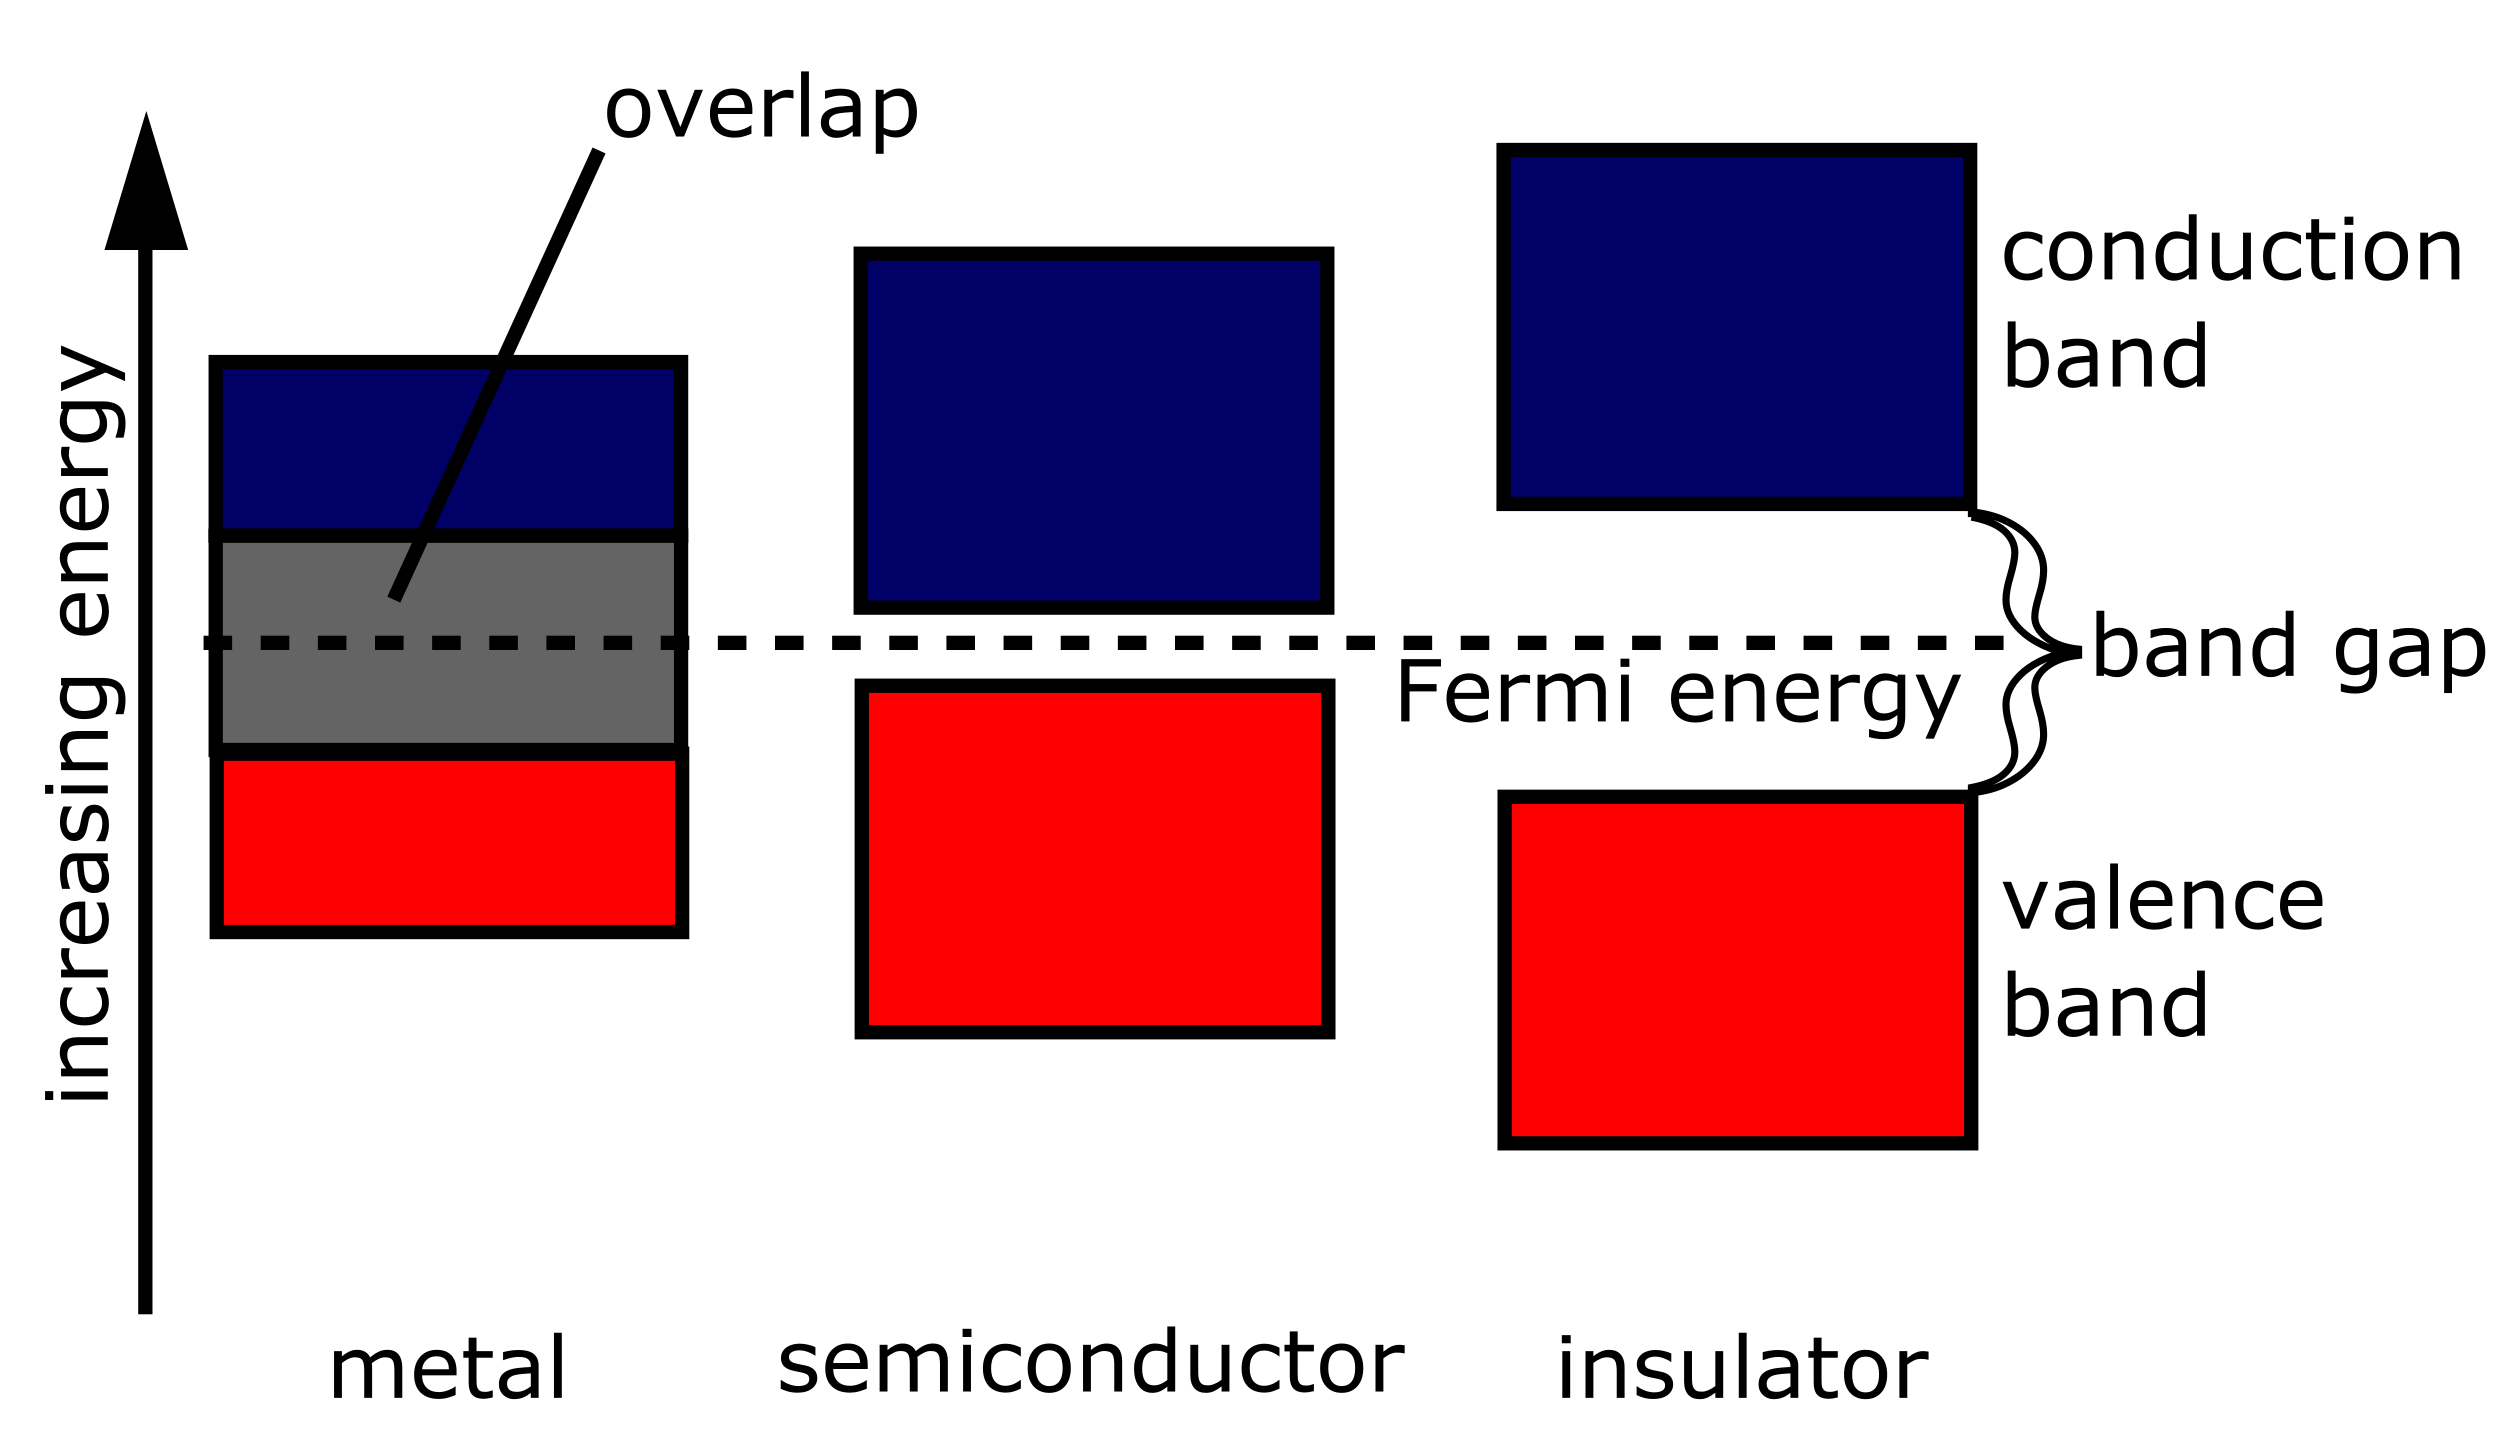 <?xml version="1.0" encoding="UTF-8" standalone="no"?>
<!-- Created with Inkscape (http://www.inkscape.org/) -->
<svg
   xmlns:svg="http://www.w3.org/2000/svg"
   xmlns="http://www.w3.org/2000/svg"
   version="1.0"
   width="350"
   height="200"
   id="svg2">
  <defs
     id="defs3">
    <marker
       refX="0"
       refY="0"
       orient="auto"
       style="overflow:visible"
       id="Arrow2Mend">
      <path
         d="M 8.719,4.034 L -2.207,0.016 L 8.719,-4.002 C 6.973,-1.63 6.983,1.616 8.719,4.034 z "
         transform="matrix(-0.6,0,0,-0.6,3,0)"
         style="font-size:12px;fill-rule:evenodd;stroke-width:0.625;stroke-linejoin:round"
         id="path3052" />
    </marker>
    <marker
       refX="0"
       refY="0"
       orient="auto"
       style="overflow:visible"
       id="Arrow1Mstart">
      <path
         d="M 0,0 L 5,-5 L -12.5,0 L 5,5 L 0,0 z "
         transform="scale(0.4,0.4)"
         style="fill-rule:evenodd;stroke:#000000;stroke-width:1pt;marker-start:none"
         id="path3060" />
    </marker>
  </defs>
  <g
     transform="translate(0,1.33)"
     id="layer1">
    <rect
       width="65.156"
       height="24.971"
       x="30.344"
       y="104.185"
       style="opacity:1;color:#000000;fill:#ff0000;fill-opacity:1;fill-rule:nonzero;stroke:#000000;stroke-width:2;stroke-linecap:butt;stroke-linejoin:miter;marker:none;marker-start:none;marker-mid:none;marker-end:none;stroke-miterlimit:4;stroke-dasharray:none;stroke-dashoffset:0;stroke-opacity:1;visibility:visible;display:inline;overflow:visible"
       id="rect1364" />
    <rect
       width="65.156"
       height="24.314"
       x="30.196"
       y="49.357"
       style="opacity:1;color:#000000;fill:#000066;fill-opacity:1;fill-rule:nonzero;stroke:#000000;stroke-width:2;stroke-linecap:butt;stroke-linejoin:miter;marker:none;marker-start:none;marker-mid:none;marker-end:none;stroke-miterlimit:4;stroke-dasharray:none;stroke-dashoffset:0;stroke-opacity:1;visibility:visible;display:inline;overflow:visible"
       id="rect1366" />
    <path
       d="M 299.26,89.965 C 299.26,90.512 299.182,91.004 299.025,91.442 C 298.873,91.879 298.666,92.246 298.404,92.543 C 298.127,92.852 297.822,93.084 297.49,93.24 C 297.158,93.393 296.793,93.469 296.395,93.469 C 296.023,93.469 295.699,93.424 295.422,93.334 C 295.145,93.248 294.871,93.131 294.602,92.983 L 294.531,93.287 L 293.5,93.287 L 293.5,84.17 L 294.602,84.17 L 294.602,87.428 C 294.91,87.174 295.238,86.967 295.586,86.807 C 295.934,86.643 296.324,86.561 296.758,86.561 C 297.531,86.561 298.141,86.858 298.586,87.451 C 299.035,88.045 299.26,88.883 299.26,89.965 M 298.123,89.994 C 298.123,89.213 297.994,88.621 297.736,88.219 C 297.479,87.813 297.062,87.61 296.488,87.61 C 296.168,87.61 295.844,87.68 295.516,87.82 C 295.188,87.957 294.883,88.135 294.602,88.354 L 294.602,92.104 C 294.914,92.244 295.182,92.342 295.404,92.397 C 295.631,92.451 295.887,92.479 296.172,92.479 C 296.781,92.479 297.258,92.279 297.602,91.881 C 297.949,91.479 298.123,90.85 298.123,89.994 M 306.062,93.287 L 304.967,93.287 L 304.967,92.59 C 304.869,92.656 304.736,92.75 304.568,92.871 C 304.404,92.988 304.244,93.082 304.088,93.152 C 303.904,93.242 303.693,93.317 303.455,93.375 C 303.217,93.438 302.938,93.469 302.617,93.469 C 302.027,93.469 301.527,93.274 301.117,92.883 C 300.707,92.492 300.502,91.994 300.502,91.389 C 300.502,90.893 300.607,90.492 300.818,90.188 C 301.033,89.879 301.338,89.637 301.732,89.461 C 302.131,89.285 302.609,89.166 303.168,89.104 C 303.727,89.041 304.326,88.994 304.967,88.963 L 304.967,88.793 C 304.967,88.543 304.922,88.336 304.832,88.172 C 304.746,88.008 304.621,87.879 304.457,87.785 C 304.301,87.695 304.113,87.635 303.895,87.604 C 303.676,87.572 303.447,87.557 303.209,87.557 C 302.92,87.557 302.598,87.596 302.242,87.674 C 301.887,87.748 301.52,87.858 301.141,88.002 L 301.082,88.002 L 301.082,86.883 C 301.297,86.824 301.607,86.76 302.014,86.69 C 302.42,86.619 302.82,86.584 303.215,86.584 C 303.676,86.584 304.076,86.623 304.416,86.701 C 304.76,86.776 305.057,86.904 305.307,87.088 C 305.553,87.268 305.74,87.5 305.869,87.785 C 305.998,88.07 306.062,88.424 306.062,88.846 L 306.062,93.287 M 304.967,91.676 L 304.967,89.854 C 304.631,89.873 304.234,89.902 303.777,89.942 C 303.324,89.981 302.965,90.037 302.699,90.111 C 302.383,90.201 302.127,90.342 301.932,90.533 C 301.736,90.721 301.639,90.981 301.639,91.313 C 301.639,91.688 301.752,91.971 301.979,92.162 C 302.205,92.35 302.551,92.444 303.016,92.444 C 303.402,92.444 303.756,92.369 304.076,92.221 C 304.396,92.069 304.693,91.887 304.967,91.676 M 313.668,93.287 L 312.566,93.287 L 312.566,89.561 C 312.566,89.26 312.549,88.979 312.514,88.717 C 312.479,88.451 312.414,88.244 312.32,88.096 C 312.223,87.932 312.082,87.811 311.898,87.733 C 311.715,87.651 311.477,87.61 311.184,87.61 C 310.883,87.61 310.568,87.684 310.24,87.832 C 309.912,87.981 309.598,88.17 309.297,88.401 L 309.297,93.287 L 308.195,93.287 L 308.195,86.742 L 309.297,86.742 L 309.297,87.469 C 309.641,87.184 309.996,86.961 310.363,86.801 C 310.73,86.641 311.107,86.561 311.494,86.561 C 312.201,86.561 312.74,86.774 313.111,87.199 C 313.482,87.625 313.668,88.238 313.668,89.039 L 313.668,93.287 M 321.098,93.287 L 319.996,93.287 L 319.996,92.602 C 319.68,92.875 319.35,93.088 319.006,93.24 C 318.662,93.393 318.289,93.469 317.887,93.469 C 317.105,93.469 316.484,93.168 316.023,92.567 C 315.566,91.965 315.338,91.131 315.338,90.065 C 315.338,89.51 315.416,89.016 315.572,88.582 C 315.732,88.149 315.947,87.779 316.217,87.475 C 316.482,87.178 316.791,86.951 317.143,86.795 C 317.498,86.639 317.865,86.561 318.244,86.561 C 318.588,86.561 318.893,86.598 319.158,86.672 C 319.424,86.742 319.703,86.854 319.996,87.006 L 319.996,84.17 L 321.098,84.17 L 321.098,93.287 M 319.996,91.676 L 319.996,87.92 C 319.699,87.787 319.434,87.695 319.199,87.645 C 318.965,87.594 318.709,87.569 318.432,87.569 C 317.814,87.569 317.334,87.783 316.99,88.213 C 316.646,88.643 316.475,89.252 316.475,90.041 C 316.475,90.819 316.607,91.41 316.873,91.817 C 317.139,92.219 317.564,92.42 318.15,92.42 C 318.463,92.42 318.779,92.352 319.1,92.215 C 319.42,92.074 319.719,91.895 319.996,91.676 M 332.793,92.543 C 332.793,93.652 332.541,94.467 332.037,94.986 C 331.533,95.506 330.758,95.766 329.711,95.766 C 329.363,95.766 329.023,95.74 328.691,95.69 C 328.363,95.643 328.039,95.574 327.719,95.485 L 327.719,94.36 L 327.777,94.36 C 327.957,94.43 328.242,94.516 328.633,94.617 C 329.023,94.723 329.414,94.776 329.805,94.776 C 330.18,94.776 330.49,94.731 330.736,94.641 C 330.982,94.551 331.174,94.426 331.311,94.266 C 331.447,94.113 331.545,93.93 331.604,93.715 C 331.662,93.5 331.691,93.26 331.691,92.994 L 331.691,92.397 C 331.359,92.662 331.041,92.861 330.736,92.994 C 330.436,93.123 330.051,93.188 329.582,93.188 C 328.801,93.188 328.18,92.906 327.719,92.344 C 327.262,91.777 327.033,90.981 327.033,89.953 C 327.033,89.391 327.111,88.906 327.268,88.5 C 327.428,88.09 327.645,87.736 327.918,87.44 C 328.172,87.162 328.48,86.947 328.844,86.795 C 329.207,86.639 329.568,86.561 329.928,86.561 C 330.307,86.561 330.623,86.6 330.877,86.678 C 331.135,86.752 331.406,86.867 331.691,87.024 L 331.762,86.742 L 332.793,86.742 L 332.793,92.543 M 331.691,91.488 L 331.691,87.92 C 331.398,87.787 331.125,87.694 330.871,87.639 C 330.621,87.58 330.371,87.551 330.121,87.551 C 329.516,87.551 329.039,87.754 328.691,88.16 C 328.344,88.567 328.17,89.156 328.17,89.93 C 328.17,90.664 328.299,91.221 328.557,91.6 C 328.814,91.979 329.242,92.168 329.84,92.168 C 330.16,92.168 330.48,92.108 330.801,91.986 C 331.125,91.861 331.422,91.695 331.691,91.488 M 340.047,93.287 L 338.951,93.287 L 338.951,92.59 C 338.854,92.656 338.721,92.75 338.553,92.871 C 338.389,92.988 338.229,93.082 338.072,93.152 C 337.889,93.242 337.678,93.317 337.439,93.375 C 337.201,93.438 336.922,93.469 336.602,93.469 C 336.012,93.469 335.512,93.274 335.102,92.883 C 334.691,92.492 334.486,91.994 334.486,91.389 C 334.486,90.893 334.592,90.492 334.803,90.188 C 335.018,89.879 335.322,89.637 335.717,89.461 C 336.115,89.285 336.594,89.166 337.152,89.104 C 337.711,89.041 338.311,88.994 338.951,88.963 L 338.951,88.793 C 338.951,88.543 338.906,88.336 338.816,88.172 C 338.73,88.008 338.605,87.879 338.441,87.785 C 338.285,87.695 338.098,87.635 337.879,87.604 C 337.66,87.572 337.432,87.557 337.193,87.557 C 336.904,87.557 336.582,87.596 336.227,87.674 C 335.871,87.748 335.504,87.858 335.125,88.002 L 335.066,88.002 L 335.066,86.883 C 335.281,86.824 335.592,86.76 335.998,86.69 C 336.404,86.619 336.805,86.584 337.199,86.584 C 337.66,86.584 338.061,86.623 338.4,86.701 C 338.744,86.776 339.041,86.904 339.291,87.088 C 339.537,87.268 339.725,87.5 339.854,87.785 C 339.982,88.07 340.047,88.424 340.047,88.846 L 340.047,93.287 M 338.951,91.676 L 338.951,89.854 C 338.615,89.873 338.219,89.902 337.762,89.942 C 337.309,89.981 336.949,90.037 336.684,90.111 C 336.367,90.201 336.111,90.342 335.916,90.533 C 335.721,90.721 335.623,90.981 335.623,91.313 C 335.623,91.688 335.736,91.971 335.963,92.162 C 336.189,92.35 336.535,92.444 337,92.444 C 337.387,92.444 337.74,92.369 338.061,92.221 C 338.381,92.069 338.678,91.887 338.951,91.676 M 347.939,89.936 C 347.939,90.467 347.863,90.953 347.711,91.395 C 347.559,91.832 347.344,92.203 347.066,92.508 C 346.809,92.797 346.504,93.022 346.152,93.182 C 345.805,93.338 345.436,93.416 345.045,93.416 C 344.705,93.416 344.396,93.379 344.119,93.305 C 343.846,93.231 343.566,93.115 343.281,92.959 L 343.281,95.701 L 342.18,95.701 L 342.18,86.742 L 343.281,86.742 L 343.281,87.428 C 343.574,87.182 343.902,86.977 344.266,86.813 C 344.633,86.645 345.023,86.561 345.438,86.561 C 346.227,86.561 346.84,86.86 347.277,87.457 C 347.719,88.051 347.939,88.877 347.939,89.936 M 346.803,89.965 C 346.803,89.176 346.668,88.586 346.398,88.195 C 346.129,87.805 345.715,87.61 345.156,87.61 C 344.84,87.61 344.521,87.678 344.201,87.815 C 343.881,87.951 343.574,88.131 343.281,88.354 L 343.281,92.063 C 343.594,92.203 343.861,92.299 344.084,92.35 C 344.311,92.401 344.566,92.426 344.852,92.426 C 345.465,92.426 345.943,92.219 346.287,91.805 C 346.631,91.391 346.803,90.777 346.803,89.965"
       style="font-size:12px;font-style:normal;font-weight:normal;fill:#000000;fill-opacity:1;stroke:none;stroke-width:1px;stroke-linecap:butt;stroke-linejoin:miter;stroke-opacity:1;font-family:Bitstream Vera Sans"
       id="text4051" />
    <path
       d="M 276,71.065 L 276,70.326 C 277.738,70.509 279.262,70.896 280.57,71.487 C 282.308,72.275 283.661,73.288 284.629,74.526 C 285.615,75.765 286.108,77.094 286.108,78.516 C 286.108,79.472 285.919,80.57 285.543,81.808 C 285.095,83.272 284.871,84.348 284.871,85.038 C 284.871,86.107 285.418,87.078 286.511,87.951 C 287.622,88.823 289.118,89.358 291,89.555 L 291,90.42 C 289.118,90.617 287.622,91.152 286.511,92.024 C 285.418,92.883 284.871,93.861 284.871,94.958 C 284.871,95.634 285.095,96.703 285.543,98.167 C 285.919,99.419 286.108,100.524 286.108,101.48 C 286.108,102.916 285.588,104.267 284.548,105.533 C 283.509,106.799 282.12,107.813 280.382,108.573 C 279.145,109.121 277.685,109.487 276,109.67 L 276,108.931 C 278.079,108.523 279.611,107.876 280.597,106.989 C 281.582,106.117 282.075,105.09 282.075,103.908 C 282.075,103.176 281.86,102.071 281.43,100.594 C 281.036,99.327 280.839,98.23 280.839,97.301 C 280.839,95.838 281.52,94.445 282.882,93.122 C 284.244,91.785 286.215,90.758 288.796,90.04 C 286.269,89.308 284.307,88.267 282.909,86.916 C 281.529,85.565 280.839,84.151 280.839,82.674 C 280.839,81.759 281.036,80.661 281.43,79.381 C 281.86,77.903 282.075,76.792 282.075,76.046 C 282.075,74.892 281.582,73.872 280.597,72.985 C 279.611,72.099 278.079,71.459 276,71.065"
       style="font-size:361.35px;font-style:normal;font-weight:normal;line-height:125%;fill:none;fill-opacity:1;stroke:#000000;stroke-width:1px;stroke-linecap:butt;stroke-linejoin:miter;stroke-opacity:1;font-family:Bitstream Vera Sans"
       id="text4952" />
    <path
       d="M 15.969,32.67 L 25,32.67 L 20.485,17.67 L 15.969,32.67 z "
       style="opacity:1;color:#000000;fill:#000000;fill-opacity:1;fill-rule:evenodd;stroke:#000000;stroke-width:2;stroke-linecap:butt;stroke-linejoin:miter;marker:none;marker-start:none;marker-mid:none;marker-end:none;stroke-miterlimit:4;stroke-dasharray:none;stroke-dashoffset:0;stroke-opacity:1;visibility:visible;display:inline;overflow:visible"
       id="path5845" />
    <path
       d="M 20.348,27.67 L 20.348,182.67 L 20.348,182.67"
       style="opacity:1;color:#000000;fill:none;fill-opacity:0.75;fill-rule:evenodd;stroke:#000000;stroke-width:2;stroke-linecap:butt;stroke-linejoin:miter;marker:none;marker-start:none;marker-mid:none;marker-end:none;stroke-miterlimit:4;stroke-dasharray:none;stroke-dashoffset:0;stroke-opacity:1;visibility:visible;display:inline;overflow:visible"
       id="path6732" />
    <path
       d="M 7.454,151.428 L 7.454,152.67 L 6.311,152.67 L 6.311,151.428 L 7.454,151.428 M 15.094,151.498 L 15.094,152.6 L 8.549,152.6 L 8.549,151.498 L 15.094,151.498 M 15.094,143.881 L 15.094,144.983 L 11.368,144.983 C 11.067,144.983 10.786,145 10.524,145.035 C 10.258,145.07 10.051,145.135 9.903,145.229 C 9.739,145.326 9.618,145.467 9.54,145.651 C 9.458,145.834 9.417,146.072 9.417,146.365 C 9.417,146.666 9.491,146.981 9.639,147.309 C 9.788,147.637 9.977,147.951 10.208,148.252 L 15.094,148.252 L 15.094,149.354 L 8.549,149.354 L 8.549,148.252 L 9.276,148.252 C 8.991,147.908 8.768,147.553 8.608,147.186 C 8.448,146.819 8.368,146.442 8.368,146.055 C 8.368,145.348 8.581,144.809 9.006,144.438 C 9.432,144.067 10.045,143.881 10.846,143.881 L 15.094,143.881 M 14.684,136.92 C 14.86,137.287 14.997,137.637 15.094,137.969 C 15.192,138.297 15.241,138.647 15.241,139.018 C 15.241,139.49 15.172,139.924 15.036,140.319 C 14.895,140.713 14.684,141.051 14.403,141.332 C 14.122,141.617 13.766,141.838 13.336,141.994 C 12.907,142.151 12.405,142.229 11.831,142.229 C 10.76,142.229 9.92,141.936 9.311,141.35 C 8.702,140.76 8.397,139.983 8.397,139.018 C 8.397,138.643 8.45,138.276 8.555,137.916 C 8.661,137.553 8.79,137.221 8.942,136.92 L 10.167,136.92 L 10.167,136.979 C 9.905,137.315 9.704,137.662 9.563,138.022 C 9.422,138.377 9.352,138.725 9.352,139.065 C 9.352,139.69 9.563,140.184 9.985,140.547 C 10.403,140.906 11.018,141.086 11.831,141.086 C 12.62,141.086 13.227,140.91 13.653,140.559 C 14.075,140.203 14.286,139.705 14.286,139.065 C 14.286,138.842 14.256,138.615 14.198,138.385 C 14.139,138.154 14.063,137.947 13.969,137.764 C 13.887,137.604 13.801,137.453 13.711,137.313 C 13.618,137.172 13.538,137.061 13.471,136.979 L 13.471,136.92 L 14.684,136.92 M 9.75,131.418 L 9.75,131.477 C 9.711,131.641 9.684,131.801 9.668,131.957 C 9.649,132.11 9.639,132.291 9.639,132.502 C 9.639,132.842 9.715,133.17 9.868,133.486 C 10.016,133.803 10.209,134.108 10.448,134.401 L 15.094,134.401 L 15.094,135.502 L 8.549,135.502 L 8.549,134.401 L 9.516,134.401 C 9.165,133.963 8.917,133.578 8.772,133.246 C 8.624,132.91 8.549,132.569 8.549,132.221 C 8.549,132.029 8.555,131.891 8.567,131.805 C 8.575,131.719 8.592,131.59 8.62,131.418 L 9.75,131.418 M 11.936,124.891 L 11.936,129.713 C 12.338,129.713 12.69,129.652 12.991,129.531 C 13.288,129.41 13.532,129.244 13.723,129.033 C 13.911,128.83 14.051,128.59 14.145,128.313 C 14.239,128.031 14.286,127.723 14.286,127.387 C 14.286,126.942 14.198,126.494 14.022,126.045 C 13.842,125.592 13.667,125.27 13.495,125.078 L 13.495,125.02 L 14.696,125.02 C 14.852,125.391 14.983,125.77 15.088,126.156 C 15.194,126.543 15.247,126.949 15.247,127.375 C 15.247,128.461 14.954,129.309 14.368,129.918 C 13.778,130.527 12.942,130.832 11.86,130.832 C 10.79,130.832 9.94,130.541 9.311,129.959 C 8.682,129.373 8.368,128.604 8.368,127.651 C 8.368,126.768 8.626,126.088 9.141,125.611 C 9.657,125.131 10.389,124.891 11.338,124.891 L 11.936,124.891 M 11.092,125.963 C 10.514,125.967 10.067,126.113 9.75,126.402 C 9.434,126.688 9.276,127.123 9.276,127.709 C 9.276,128.299 9.45,128.77 9.797,129.121 C 10.145,129.469 10.577,129.666 11.092,129.713 L 11.092,125.963 M 15.094,118.135 L 15.094,119.231 L 14.397,119.231 C 14.463,119.328 14.557,119.461 14.678,119.629 C 14.795,119.793 14.889,119.953 14.959,120.11 C 15.049,120.293 15.124,120.504 15.182,120.742 C 15.245,120.981 15.276,121.26 15.276,121.58 C 15.276,122.17 15.081,122.67 14.69,123.08 C 14.299,123.49 13.801,123.695 13.196,123.695 C 12.7,123.695 12.299,123.59 11.995,123.379 C 11.686,123.164 11.444,122.86 11.268,122.465 C 11.092,122.067 10.973,121.588 10.911,121.029 C 10.848,120.471 10.801,119.871 10.77,119.231 L 10.6,119.231 C 10.35,119.231 10.143,119.276 9.979,119.365 C 9.815,119.451 9.686,119.576 9.592,119.74 C 9.502,119.897 9.442,120.084 9.411,120.303 C 9.379,120.522 9.364,120.75 9.364,120.988 C 9.364,121.277 9.403,121.6 9.481,121.955 C 9.555,122.311 9.665,122.678 9.809,123.057 L 9.809,123.115 L 8.69,123.115 C 8.631,122.901 8.567,122.59 8.497,122.184 C 8.426,121.777 8.391,121.377 8.391,120.983 C 8.391,120.522 8.43,120.121 8.508,119.781 C 8.583,119.438 8.711,119.141 8.895,118.891 C 9.075,118.645 9.307,118.457 9.592,118.328 C 9.877,118.199 10.231,118.135 10.653,118.135 L 15.094,118.135 M 13.483,119.231 L 11.661,119.231 C 11.68,119.567 11.709,119.963 11.749,120.42 C 11.788,120.873 11.844,121.233 11.918,121.498 C 12.008,121.815 12.149,122.07 12.34,122.266 C 12.528,122.461 12.788,122.559 13.12,122.559 C 13.495,122.559 13.778,122.445 13.969,122.219 C 14.157,121.992 14.25,121.647 14.25,121.182 C 14.25,120.795 14.176,120.442 14.028,120.121 C 13.875,119.801 13.694,119.504 13.483,119.231 M 13.208,111.326 C 13.805,111.326 14.295,111.574 14.678,112.07 C 15.061,112.563 15.252,113.236 15.252,114.092 C 15.252,114.576 15.196,115.022 15.083,115.428 C 14.965,115.83 14.838,116.168 14.702,116.442 L 13.465,116.442 L 13.465,116.383 C 13.727,116.035 13.936,115.649 14.092,115.223 C 14.245,114.797 14.321,114.389 14.321,113.998 C 14.321,113.514 14.243,113.135 14.086,112.861 C 13.93,112.588 13.684,112.451 13.348,112.451 C 13.09,112.451 12.895,112.526 12.762,112.674 C 12.629,112.822 12.516,113.108 12.422,113.529 C 12.387,113.686 12.346,113.891 12.299,114.145 C 12.252,114.395 12.202,114.623 12.147,114.83 C 11.995,115.404 11.772,115.813 11.479,116.055 C 11.182,116.293 10.819,116.412 10.389,116.412 C 10.12,116.412 9.866,116.358 9.627,116.248 C 9.389,116.135 9.176,115.965 8.989,115.738 C 8.805,115.52 8.661,115.242 8.555,114.906 C 8.446,114.567 8.391,114.188 8.391,113.77 C 8.391,113.379 8.44,112.985 8.538,112.586 C 8.631,112.184 8.747,111.85 8.883,111.584 L 10.061,111.584 L 10.061,111.643 C 9.854,111.924 9.68,112.266 9.54,112.668 C 9.395,113.07 9.323,113.465 9.323,113.852 C 9.323,114.254 9.401,114.594 9.557,114.871 C 9.709,115.149 9.938,115.287 10.243,115.287 C 10.512,115.287 10.715,115.203 10.852,115.035 C 10.989,114.871 11.1,114.606 11.186,114.238 C 11.233,114.035 11.28,113.809 11.327,113.559 C 11.374,113.305 11.417,113.094 11.456,112.926 C 11.573,112.414 11.774,112.02 12.059,111.742 C 12.348,111.465 12.731,111.326 13.208,111.326 M 7.454,108.561 L 7.454,109.803 L 6.311,109.803 L 6.311,108.561 L 7.454,108.561 M 15.094,108.631 L 15.094,109.733 L 8.549,109.733 L 8.549,108.631 L 15.094,108.631 M 15.094,101.014 L 15.094,102.115 L 11.368,102.115 C 11.067,102.115 10.786,102.133 10.524,102.168 C 10.258,102.203 10.051,102.268 9.903,102.361 C 9.739,102.459 9.618,102.6 9.54,102.783 C 9.458,102.967 9.417,103.205 9.417,103.498 C 9.417,103.799 9.491,104.113 9.639,104.442 C 9.788,104.77 9.977,105.084 10.208,105.385 L 15.094,105.385 L 15.094,106.486 L 8.549,106.486 L 8.549,105.385 L 9.276,105.385 C 8.991,105.041 8.768,104.686 8.608,104.319 C 8.448,103.951 8.368,103.574 8.368,103.188 C 8.368,102.481 8.581,101.942 9.006,101.57 C 9.432,101.199 10.045,101.014 10.846,101.014 L 15.094,101.014 M 14.35,93.584 C 15.459,93.584 16.274,93.836 16.793,94.34 C 17.313,94.844 17.573,95.619 17.573,96.666 C 17.573,97.014 17.547,97.354 17.497,97.686 C 17.45,98.014 17.381,98.338 17.292,98.658 L 16.167,98.658 L 16.167,98.6 C 16.237,98.42 16.323,98.135 16.424,97.744 C 16.53,97.354 16.583,96.963 16.583,96.572 C 16.583,96.197 16.538,95.887 16.448,95.641 C 16.358,95.395 16.233,95.203 16.073,95.067 C 15.92,94.93 15.737,94.832 15.522,94.774 C 15.307,94.715 15.067,94.686 14.801,94.686 L 14.204,94.686 C 14.469,95.018 14.668,95.336 14.801,95.641 C 14.93,95.942 14.995,96.326 14.995,96.795 C 14.995,97.576 14.713,98.197 14.151,98.658 C 13.584,99.115 12.788,99.344 11.76,99.344 C 11.198,99.344 10.713,99.266 10.307,99.11 C 9.897,98.949 9.543,98.733 9.247,98.459 C 8.969,98.205 8.754,97.897 8.602,97.533 C 8.446,97.17 8.368,96.809 8.368,96.449 C 8.368,96.07 8.407,95.754 8.485,95.5 C 8.559,95.242 8.674,94.971 8.831,94.686 L 8.549,94.615 L 8.549,93.584 L 14.35,93.584 M 13.295,94.686 L 9.727,94.686 C 9.594,94.979 9.5,95.252 9.446,95.506 C 9.387,95.756 9.358,96.006 9.358,96.256 C 9.358,96.861 9.561,97.338 9.967,97.686 C 10.374,98.033 10.963,98.207 11.737,98.207 C 12.471,98.207 13.028,98.078 13.407,97.82 C 13.786,97.563 13.975,97.135 13.975,96.537 C 13.975,96.217 13.915,95.897 13.793,95.576 C 13.668,95.252 13.502,94.955 13.295,94.686 M 11.936,81.719 L 11.936,86.541 C 12.338,86.541 12.69,86.481 12.991,86.36 C 13.288,86.238 13.532,86.072 13.723,85.861 C 13.911,85.658 14.051,85.418 14.145,85.141 C 14.239,84.86 14.286,84.551 14.286,84.215 C 14.286,83.77 14.198,83.322 14.022,82.873 C 13.842,82.42 13.667,82.098 13.495,81.906 L 13.495,81.848 L 14.696,81.848 C 14.852,82.219 14.983,82.598 15.088,82.985 C 15.194,83.371 15.247,83.777 15.247,84.203 C 15.247,85.289 14.954,86.137 14.368,86.746 C 13.778,87.356 12.942,87.66 11.86,87.66 C 10.79,87.66 9.94,87.369 9.311,86.787 C 8.682,86.201 8.368,85.432 8.368,84.479 C 8.368,83.596 8.626,82.916 9.141,82.44 C 9.657,81.959 10.389,81.719 11.338,81.719 L 11.936,81.719 M 11.092,82.791 C 10.514,82.795 10.067,82.942 9.75,83.231 C 9.434,83.516 9.276,83.951 9.276,84.537 C 9.276,85.127 9.45,85.598 9.797,85.949 C 10.145,86.297 10.577,86.494 11.092,86.541 L 11.092,82.791 M 15.094,74.576 L 15.094,75.678 L 11.368,75.678 C 11.067,75.678 10.786,75.695 10.524,75.731 C 10.258,75.766 10.051,75.83 9.903,75.924 C 9.739,76.022 9.618,76.162 9.54,76.346 C 9.458,76.529 9.417,76.768 9.417,77.061 C 9.417,77.361 9.491,77.676 9.639,78.004 C 9.788,78.332 9.977,78.647 10.208,78.947 L 15.094,78.947 L 15.094,80.049 L 8.549,80.049 L 8.549,78.947 L 9.276,78.947 C 8.991,78.604 8.768,78.248 8.608,77.881 C 8.448,77.514 8.368,77.137 8.368,76.75 C 8.368,76.043 8.581,75.504 9.006,75.133 C 9.432,74.762 10.045,74.576 10.846,74.576 L 15.094,74.576 M 11.936,66.977 L 11.936,71.799 C 12.338,71.799 12.69,71.738 12.991,71.617 C 13.288,71.496 13.532,71.33 13.723,71.119 C 13.911,70.916 14.051,70.676 14.145,70.399 C 14.239,70.117 14.286,69.809 14.286,69.473 C 14.286,69.027 14.198,68.58 14.022,68.131 C 13.842,67.678 13.667,67.356 13.495,67.164 L 13.495,67.106 L 14.696,67.106 C 14.852,67.477 14.983,67.856 15.088,68.242 C 15.194,68.629 15.247,69.035 15.247,69.461 C 15.247,70.547 14.954,71.395 14.368,72.004 C 13.778,72.613 12.942,72.918 11.86,72.918 C 10.79,72.918 9.94,72.627 9.311,72.045 C 8.682,71.459 8.368,70.69 8.368,69.736 C 8.368,68.854 8.626,68.174 9.141,67.697 C 9.657,67.217 10.389,66.977 11.338,66.977 L 11.936,66.977 M 11.092,68.049 C 10.514,68.053 10.067,68.199 9.75,68.488 C 9.434,68.774 9.276,69.209 9.276,69.795 C 9.276,70.385 9.45,70.856 9.797,71.207 C 10.145,71.555 10.577,71.752 11.092,71.799 L 11.092,68.049 M 9.75,61.223 L 9.75,61.281 C 9.711,61.445 9.684,61.606 9.668,61.762 C 9.649,61.914 9.639,62.096 9.639,62.307 C 9.639,62.647 9.715,62.975 9.868,63.291 C 10.016,63.608 10.209,63.912 10.448,64.205 L 15.094,64.205 L 15.094,65.307 L 8.549,65.307 L 8.549,64.205 L 9.516,64.205 C 9.165,63.768 8.917,63.383 8.772,63.051 C 8.624,62.715 8.549,62.373 8.549,62.026 C 8.549,61.834 8.555,61.695 8.567,61.61 C 8.575,61.524 8.592,61.395 8.62,61.223 L 9.75,61.223 M 14.35,54.865 C 15.459,54.865 16.274,55.117 16.793,55.621 C 17.313,56.125 17.573,56.901 17.573,57.947 C 17.573,58.295 17.547,58.635 17.497,58.967 C 17.45,59.295 17.381,59.619 17.292,59.94 L 16.167,59.94 L 16.167,59.881 C 16.237,59.701 16.323,59.416 16.424,59.026 C 16.53,58.635 16.583,58.244 16.583,57.854 C 16.583,57.479 16.538,57.168 16.448,56.922 C 16.358,56.676 16.233,56.485 16.073,56.348 C 15.92,56.211 15.737,56.113 15.522,56.055 C 15.307,55.996 15.067,55.967 14.801,55.967 L 14.204,55.967 C 14.469,56.299 14.668,56.617 14.801,56.922 C 14.93,57.223 14.995,57.608 14.995,58.076 C 14.995,58.858 14.713,59.479 14.151,59.94 C 13.584,60.397 12.788,60.625 11.76,60.625 C 11.198,60.625 10.713,60.547 10.307,60.391 C 9.897,60.231 9.543,60.014 9.247,59.74 C 8.969,59.486 8.754,59.178 8.602,58.815 C 8.446,58.451 8.368,58.09 8.368,57.731 C 8.368,57.352 8.407,57.035 8.485,56.781 C 8.559,56.524 8.674,56.252 8.831,55.967 L 8.549,55.897 L 8.549,54.865 L 14.35,54.865 M 13.295,55.967 L 9.727,55.967 C 9.594,56.26 9.5,56.533 9.446,56.787 C 9.387,57.037 9.358,57.287 9.358,57.537 C 9.358,58.143 9.561,58.619 9.967,58.967 C 10.374,59.315 10.963,59.488 11.737,59.488 C 12.471,59.488 13.028,59.36 13.407,59.102 C 13.786,58.844 13.975,58.416 13.975,57.819 C 13.975,57.498 13.915,57.178 13.793,56.858 C 13.668,56.533 13.502,56.236 13.295,55.967 M 8.549,47.037 L 17.508,50.858 L 17.508,52.035 L 14.778,50.817 L 8.549,53.424 L 8.549,52.229 L 13.401,50.219 L 8.549,48.192 L 8.549,47.037"
       style="font-size:12px;font-style:normal;font-weight:normal;fill:#000000;fill-opacity:1;stroke:none;stroke-width:1px;stroke-linecap:butt;stroke-linejoin:miter;stroke-opacity:1;font-family:Bitstream Vera Sans"
       id="text6748" />
    <rect
       width="65.156"
       height="29.999"
       x="30.196"
       y="73.671"
       style="opacity:1;color:#000000;fill:#646464;fill-opacity:1;fill-rule:nonzero;stroke:#000000;stroke-width:2;stroke-linecap:butt;stroke-linejoin:miter;marker:none;marker-start:none;marker-mid:none;marker-end:none;stroke-miterlimit:4;stroke-dasharray:none;stroke-dashoffset:0;stroke-opacity:1;visibility:visible;display:inline;overflow:visible"
       id="rect6753" />
    <rect
       width="65.324"
       height="48.516"
       x="120.648"
       y="94.67"
       style="opacity:1;color:#000000;fill:#ff0000;fill-opacity:1;fill-rule:nonzero;stroke:#000000;stroke-width:2;stroke-linecap:butt;stroke-linejoin:miter;marker:none;marker-start:none;marker-mid:none;marker-end:none;stroke-miterlimit:4;stroke-dasharray:none;stroke-dashoffset:0;stroke-opacity:1;visibility:visible;display:inline;overflow:visible"
       id="rect7643" />
    <rect
       width="65.324"
       height="49.551"
       x="120.5"
       y="34.186"
       style="opacity:1;color:#000000;fill:#000066;fill-opacity:1;fill-rule:nonzero;stroke:#000000;stroke-width:2;stroke-linecap:butt;stroke-linejoin:miter;marker:none;marker-start:none;marker-mid:none;marker-end:none;stroke-miterlimit:4;stroke-dasharray:none;stroke-dashoffset:0;stroke-opacity:1;visibility:visible;display:inline;overflow:visible"
       id="rect7645" />
    <rect
       width="65.324"
       height="48.516"
       x="210.648"
       y="110.221"
       style="opacity:1;color:#000000;fill:#ff0000;fill-opacity:1;fill-rule:nonzero;stroke:#000000;stroke-width:2;stroke-linecap:butt;stroke-linejoin:miter;marker:none;marker-start:none;marker-mid:none;marker-end:none;stroke-miterlimit:4;stroke-dasharray:none;stroke-dashoffset:0;stroke-opacity:1;visibility:visible;display:inline;overflow:visible"
       id="rect7649" />
    <rect
       width="65.324"
       height="49.551"
       x="210.5"
       y="19.67"
       style="opacity:1;color:#000000;fill:#000066;fill-opacity:1;fill-rule:nonzero;stroke:#000000;stroke-width:2;stroke-linecap:butt;stroke-linejoin:miter;marker:none;marker-start:none;marker-mid:none;marker-end:none;stroke-miterlimit:4;stroke-dasharray:none;stroke-dashoffset:0;stroke-opacity:1;visibility:visible;display:inline;overflow:visible"
       id="rect7651" />
    <path
       d="M 280.5,88.67 L 25.395,88.67"
       style="opacity:1;color:#000000;fill:none;fill-opacity:0.75;fill-rule:evenodd;stroke:#000000;stroke-width:2;stroke-linecap:butt;stroke-linejoin:miter;marker:none;marker-start:none;marker-mid:none;marker-end:none;stroke-miterlimit:4;stroke-dasharray:4, 4;stroke-dashoffset:0;stroke-opacity:1;visibility:visible;display:inline;overflow:visible"
       id="path8538" />
    <path
       d="M 201.744,91.977 L 197.332,91.977 L 197.332,94.438 L 201.123,94.438 L 201.123,95.469 L 197.332,95.469 L 197.332,99.67 L 196.172,99.67 L 196.172,90.945 L 201.744,90.945 L 201.744,91.977 M 208.453,96.512 L 203.631,96.512 C 203.631,96.914 203.691,97.266 203.812,97.567 C 203.934,97.863 204.1,98.108 204.311,98.299 C 204.514,98.486 204.754,98.627 205.031,98.721 C 205.312,98.815 205.621,98.861 205.957,98.861 C 206.402,98.861 206.85,98.774 207.299,98.598 C 207.752,98.418 208.074,98.242 208.266,98.07 L 208.324,98.07 L 208.324,99.272 C 207.953,99.428 207.574,99.559 207.188,99.664 C 206.801,99.77 206.395,99.822 205.969,99.822 C 204.883,99.822 204.035,99.529 203.426,98.944 C 202.816,98.354 202.512,97.518 202.512,96.436 C 202.512,95.365 202.803,94.516 203.385,93.887 C 203.971,93.258 204.74,92.944 205.693,92.944 C 206.576,92.944 207.256,93.201 207.732,93.717 C 208.213,94.233 208.453,94.965 208.453,95.914 L 208.453,96.512 M 207.381,95.668 C 207.377,95.09 207.23,94.643 206.941,94.326 C 206.656,94.01 206.221,93.852 205.635,93.852 C 205.045,93.852 204.574,94.026 204.223,94.373 C 203.875,94.721 203.678,95.153 203.631,95.668 L 207.381,95.668 M 214.207,94.326 L 214.148,94.326 C 213.984,94.287 213.824,94.26 213.668,94.244 C 213.516,94.225 213.334,94.215 213.123,94.215 C 212.783,94.215 212.455,94.291 212.139,94.444 C 211.822,94.592 211.518,94.785 211.225,95.024 L 211.225,99.67 L 210.123,99.67 L 210.123,93.125 L 211.225,93.125 L 211.225,94.092 C 211.662,93.74 212.047,93.492 212.379,93.348 C 212.715,93.199 213.057,93.125 213.404,93.125 C 213.596,93.125 213.734,93.131 213.82,93.143 C 213.906,93.151 214.035,93.168 214.207,93.195 L 214.207,94.326 M 224.807,99.67 L 223.705,99.67 L 223.705,95.944 C 223.705,95.662 223.691,95.391 223.664,95.129 C 223.641,94.867 223.588,94.658 223.506,94.502 C 223.416,94.334 223.287,94.207 223.119,94.121 C 222.951,94.035 222.709,93.992 222.393,93.992 C 222.084,93.992 221.775,94.07 221.467,94.227 C 221.158,94.379 220.85,94.574 220.541,94.813 C 220.553,94.903 220.562,95.008 220.57,95.129 C 220.578,95.246 220.582,95.363 220.582,95.481 L 220.582,99.67 L 219.48,99.67 L 219.48,95.944 C 219.48,95.654 219.467,95.381 219.439,95.123 C 219.416,94.861 219.363,94.653 219.281,94.496 C 219.191,94.328 219.062,94.203 218.895,94.121 C 218.727,94.035 218.484,93.992 218.168,93.992 C 217.867,93.992 217.564,94.067 217.26,94.215 C 216.959,94.363 216.658,94.553 216.357,94.783 L 216.357,99.67 L 215.256,99.67 L 215.256,93.125 L 216.357,93.125 L 216.357,93.852 C 216.701,93.567 217.043,93.344 217.383,93.184 C 217.727,93.024 218.092,92.944 218.479,92.944 C 218.924,92.944 219.301,93.037 219.609,93.225 C 219.922,93.412 220.154,93.672 220.307,94.004 C 220.752,93.629 221.158,93.36 221.525,93.195 C 221.893,93.028 222.285,92.944 222.703,92.944 C 223.422,92.944 223.951,93.162 224.291,93.6 C 224.635,94.033 224.807,94.641 224.807,95.422 L 224.807,99.67 M 228.111,92.029 L 226.869,92.029 L 226.869,90.887 L 228.111,90.887 L 228.111,92.029 M 228.041,99.67 L 226.939,99.67 L 226.939,93.125 L 228.041,93.125 L 228.041,99.67 M 239.883,96.512 L 235.061,96.512 C 235.061,96.914 235.121,97.266 235.242,97.567 C 235.363,97.863 235.529,98.108 235.74,98.299 C 235.943,98.486 236.184,98.627 236.461,98.721 C 236.742,98.815 237.051,98.861 237.387,98.861 C 237.832,98.861 238.279,98.774 238.729,98.598 C 239.182,98.418 239.504,98.242 239.695,98.07 L 239.754,98.07 L 239.754,99.272 C 239.383,99.428 239.004,99.559 238.617,99.664 C 238.23,99.77 237.824,99.822 237.398,99.822 C 236.312,99.822 235.465,99.529 234.855,98.944 C 234.246,98.354 233.941,97.518 233.941,96.436 C 233.941,95.365 234.232,94.516 234.814,93.887 C 235.4,93.258 236.17,92.944 237.123,92.944 C 238.006,92.944 238.686,93.201 239.162,93.717 C 239.643,94.233 239.883,94.965 239.883,95.914 L 239.883,96.512 M 238.811,95.668 C 238.807,95.09 238.66,94.643 238.371,94.326 C 238.086,94.01 237.65,93.852 237.064,93.852 C 236.475,93.852 236.004,94.026 235.652,94.373 C 235.305,94.721 235.107,95.153 235.061,95.668 L 238.811,95.668 M 247.025,99.67 L 245.924,99.67 L 245.924,95.944 C 245.924,95.643 245.906,95.361 245.871,95.1 C 245.836,94.834 245.771,94.627 245.678,94.479 C 245.58,94.315 245.439,94.194 245.256,94.115 C 245.072,94.033 244.834,93.992 244.541,93.992 C 244.24,93.992 243.926,94.067 243.598,94.215 C 243.27,94.363 242.955,94.553 242.654,94.783 L 242.654,99.67 L 241.553,99.67 L 241.553,93.125 L 242.654,93.125 L 242.654,93.852 C 242.998,93.567 243.354,93.344 243.721,93.184 C 244.088,93.024 244.465,92.944 244.852,92.944 C 245.559,92.944 246.098,93.156 246.469,93.582 C 246.84,94.008 247.025,94.621 247.025,95.422 L 247.025,99.67 M 254.625,96.512 L 249.803,96.512 C 249.803,96.914 249.863,97.266 249.984,97.567 C 250.105,97.863 250.271,98.108 250.482,98.299 C 250.686,98.486 250.926,98.627 251.203,98.721 C 251.484,98.815 251.793,98.861 252.129,98.861 C 252.574,98.861 253.021,98.774 253.471,98.598 C 253.924,98.418 254.246,98.242 254.438,98.07 L 254.496,98.07 L 254.496,99.272 C 254.125,99.428 253.746,99.559 253.359,99.664 C 252.973,99.77 252.566,99.822 252.141,99.822 C 251.055,99.822 250.207,99.529 249.598,98.944 C 248.988,98.354 248.684,97.518 248.684,96.436 C 248.684,95.365 248.975,94.516 249.557,93.887 C 250.143,93.258 250.912,92.944 251.865,92.944 C 252.748,92.944 253.428,93.201 253.904,93.717 C 254.385,94.233 254.625,94.965 254.625,95.914 L 254.625,96.512 M 253.553,95.668 C 253.549,95.09 253.402,94.643 253.113,94.326 C 252.828,94.01 252.393,93.852 251.807,93.852 C 251.217,93.852 250.746,94.026 250.395,94.373 C 250.047,94.721 249.85,95.153 249.803,95.668 L 253.553,95.668 M 260.379,94.326 L 260.32,94.326 C 260.156,94.287 259.996,94.26 259.84,94.244 C 259.688,94.225 259.506,94.215 259.295,94.215 C 258.955,94.215 258.627,94.291 258.311,94.444 C 257.994,94.592 257.689,94.785 257.396,95.024 L 257.396,99.67 L 256.295,99.67 L 256.295,93.125 L 257.396,93.125 L 257.396,94.092 C 257.834,93.74 258.219,93.492 258.551,93.348 C 258.887,93.199 259.229,93.125 259.576,93.125 C 259.768,93.125 259.906,93.131 259.992,93.143 C 260.078,93.151 260.207,93.168 260.379,93.195 L 260.379,94.326 M 266.736,98.926 C 266.736,100.035 266.484,100.85 265.98,101.369 C 265.477,101.889 264.701,102.149 263.654,102.149 C 263.307,102.149 262.967,102.123 262.635,102.072 C 262.307,102.026 261.982,101.957 261.662,101.867 L 261.662,100.742 L 261.721,100.742 C 261.9,100.813 262.186,100.899 262.576,101 C 262.967,101.106 263.357,101.158 263.748,101.158 C 264.123,101.158 264.434,101.113 264.68,101.024 C 264.926,100.934 265.117,100.809 265.254,100.649 C 265.391,100.496 265.488,100.313 265.547,100.098 C 265.605,99.883 265.635,99.643 265.635,99.377 L 265.635,98.779 C 265.303,99.045 264.984,99.244 264.68,99.377 C 264.379,99.506 263.994,99.57 263.525,99.57 C 262.744,99.57 262.123,99.289 261.662,98.727 C 261.205,98.16 260.977,97.363 260.977,96.336 C 260.977,95.774 261.055,95.289 261.211,94.883 C 261.371,94.473 261.588,94.119 261.861,93.822 C 262.115,93.545 262.424,93.33 262.787,93.178 C 263.15,93.022 263.512,92.944 263.871,92.944 C 264.25,92.944 264.566,92.983 264.82,93.061 C 265.078,93.135 265.35,93.25 265.635,93.406 L 265.705,93.125 L 266.736,93.125 L 266.736,98.926 M 265.635,97.871 L 265.635,94.303 C 265.342,94.17 265.068,94.076 264.814,94.022 C 264.564,93.963 264.314,93.934 264.064,93.934 C 263.459,93.934 262.982,94.137 262.635,94.543 C 262.287,94.949 262.113,95.539 262.113,96.313 C 262.113,97.047 262.242,97.604 262.5,97.983 C 262.758,98.361 263.186,98.551 263.783,98.551 C 264.104,98.551 264.424,98.49 264.744,98.369 C 265.068,98.244 265.365,98.078 265.635,97.871 M 274.564,93.125 L 270.744,102.084 L 269.566,102.084 L 270.785,99.354 L 268.178,93.125 L 269.373,93.125 L 271.383,97.977 L 273.41,93.125 L 274.564,93.125"
       style="font-size:12px;font-style:normal;font-weight:normal;fill:#000000;fill-opacity:1;stroke:none;stroke-width:1px;stroke-linecap:butt;stroke-linejoin:miter;stroke-opacity:1;font-family:Bitstream Vera Sans"
       id="text9431" />
    <path
       d="M 56.318,194.371 L 55.217,194.371 L 55.217,190.645 C 55.217,190.363 55.203,190.092 55.176,189.83 C 55.152,189.569 55.1,189.36 55.018,189.203 C 54.928,189.035 54.799,188.908 54.631,188.822 C 54.463,188.736 54.221,188.694 53.904,188.694 C 53.596,188.694 53.287,188.772 52.979,188.928 C 52.67,189.08 52.361,189.276 52.053,189.514 C 52.064,189.604 52.074,189.709 52.082,189.83 C 52.09,189.947 52.094,190.065 52.094,190.182 L 52.094,194.371 L 50.992,194.371 L 50.992,190.645 C 50.992,190.356 50.979,190.082 50.951,189.824 C 50.928,189.563 50.875,189.354 50.793,189.197 C 50.703,189.029 50.574,188.904 50.406,188.822 C 50.238,188.736 49.996,188.694 49.68,188.694 C 49.379,188.694 49.076,188.768 48.771,188.916 C 48.471,189.065 48.17,189.254 47.869,189.485 L 47.869,194.371 L 46.768,194.371 L 46.768,187.826 L 47.869,187.826 L 47.869,188.553 C 48.213,188.268 48.555,188.045 48.895,187.885 C 49.238,187.725 49.604,187.645 49.99,187.645 C 50.436,187.645 50.812,187.738 51.121,187.926 C 51.434,188.113 51.666,188.373 51.818,188.705 C 52.264,188.33 52.67,188.061 53.037,187.897 C 53.404,187.729 53.797,187.645 54.215,187.645 C 54.934,187.645 55.463,187.863 55.803,188.301 C 56.146,188.735 56.318,189.342 56.318,190.123 L 56.318,194.371 M 63.918,191.213 L 59.096,191.213 C 59.096,191.615 59.156,191.967 59.277,192.268 C 59.398,192.565 59.564,192.809 59.775,193 C 59.979,193.188 60.219,193.328 60.496,193.422 C 60.777,193.516 61.086,193.563 61.422,193.563 C 61.867,193.563 62.314,193.475 62.764,193.299 C 63.217,193.119 63.539,192.944 63.73,192.772 L 63.789,192.772 L 63.789,193.973 C 63.418,194.129 63.039,194.26 62.652,194.365 C 62.266,194.471 61.859,194.524 61.434,194.524 C 60.348,194.524 59.5,194.231 58.891,193.645 C 58.281,193.055 57.977,192.219 57.977,191.137 C 57.977,190.067 58.268,189.217 58.85,188.588 C 59.436,187.959 60.205,187.645 61.158,187.645 C 62.041,187.645 62.721,187.902 63.197,188.418 C 63.678,188.934 63.918,189.666 63.918,190.615 L 63.918,191.213 M 62.846,190.369 C 62.842,189.791 62.695,189.344 62.406,189.027 C 62.121,188.711 61.686,188.553 61.1,188.553 C 60.51,188.553 60.039,188.727 59.688,189.074 C 59.34,189.422 59.143,189.854 59.096,190.369 L 62.846,190.369 M 68.986,194.313 C 68.779,194.367 68.553,194.412 68.307,194.447 C 68.064,194.483 67.848,194.5 67.656,194.5 C 66.988,194.5 66.48,194.32 66.133,193.961 C 65.785,193.602 65.611,193.026 65.611,192.233 L 65.611,188.752 L 64.867,188.752 L 64.867,187.826 L 65.611,187.826 L 65.611,185.945 L 66.713,185.945 L 66.713,187.826 L 68.986,187.826 L 68.986,188.752 L 66.713,188.752 L 66.713,191.735 C 66.713,192.078 66.721,192.348 66.736,192.543 C 66.752,192.735 66.807,192.914 66.9,193.082 C 66.986,193.238 67.104,193.354 67.252,193.428 C 67.404,193.498 67.635,193.533 67.943,193.533 C 68.123,193.533 68.311,193.508 68.506,193.457 C 68.701,193.402 68.842,193.358 68.928,193.322 L 68.986,193.322 L 68.986,194.313 M 75.408,194.371 L 74.313,194.371 L 74.313,193.674 C 74.215,193.74 74.082,193.834 73.914,193.955 C 73.75,194.072 73.59,194.166 73.434,194.236 C 73.25,194.326 73.039,194.401 72.801,194.459 C 72.562,194.522 72.283,194.553 71.963,194.553 C 71.373,194.553 70.873,194.358 70.463,193.967 C 70.053,193.576 69.848,193.078 69.848,192.473 C 69.848,191.977 69.953,191.576 70.164,191.272 C 70.379,190.963 70.684,190.721 71.078,190.545 C 71.477,190.369 71.955,190.25 72.514,190.188 C 73.072,190.125 73.672,190.078 74.313,190.047 L 74.313,189.877 C 74.312,189.627 74.268,189.42 74.178,189.256 C 74.092,189.092 73.967,188.963 73.803,188.869 C 73.646,188.779 73.459,188.719 73.24,188.688 C 73.021,188.656 72.793,188.641 72.555,188.641 C 72.266,188.641 71.943,188.68 71.588,188.758 C 71.232,188.832 70.865,188.942 70.486,189.086 L 70.428,189.086 L 70.428,187.967 C 70.643,187.908 70.953,187.844 71.359,187.774 C 71.766,187.703 72.166,187.668 72.561,187.668 C 73.021,187.668 73.422,187.707 73.762,187.785 C 74.105,187.86 74.402,187.988 74.652,188.172 C 74.898,188.352 75.086,188.584 75.215,188.869 C 75.344,189.154 75.408,189.508 75.408,189.93 L 75.408,194.371 M 74.313,192.76 L 74.313,190.938 C 73.977,190.957 73.58,190.986 73.123,191.026 C 72.67,191.065 72.311,191.121 72.045,191.195 C 71.729,191.285 71.473,191.426 71.277,191.617 C 71.082,191.805 70.984,192.065 70.984,192.397 C 70.984,192.772 71.098,193.055 71.324,193.246 C 71.551,193.434 71.896,193.527 72.361,193.527 C 72.748,193.527 73.102,193.453 73.422,193.305 C 73.742,193.152 74.039,192.971 74.313,192.76 M 78.654,194.371 L 77.553,194.371 L 77.553,185.254 L 78.654,185.254 L 78.654,194.371"
       style="font-size:12px;font-style:normal;font-weight:normal;fill:#000000;fill-opacity:1;stroke:none;stroke-width:1px;stroke-linecap:butt;stroke-linejoin:miter;stroke-opacity:1;font-family:Bitstream Vera Sans"
       id="text9435" />
    <path
       d="M 114.418,191.602 C 114.418,192.199 114.17,192.69 113.674,193.072 C 113.182,193.455 112.508,193.647 111.652,193.647 C 111.168,193.647 110.723,193.59 110.316,193.477 C 109.914,193.36 109.576,193.233 109.303,193.096 L 109.303,191.86 L 109.361,191.86 C 109.709,192.121 110.096,192.33 110.521,192.486 C 110.947,192.639 111.355,192.715 111.746,192.715 C 112.23,192.715 112.609,192.637 112.883,192.481 C 113.156,192.324 113.293,192.078 113.293,191.742 C 113.293,191.485 113.219,191.289 113.07,191.156 C 112.922,191.024 112.637,190.91 112.215,190.817 C 112.059,190.781 111.854,190.74 111.6,190.694 C 111.35,190.647 111.121,190.596 110.914,190.541 C 110.34,190.389 109.932,190.166 109.689,189.873 C 109.451,189.576 109.332,189.213 109.332,188.783 C 109.332,188.514 109.387,188.26 109.496,188.022 C 109.609,187.783 109.779,187.57 110.006,187.383 C 110.225,187.199 110.502,187.055 110.838,186.949 C 111.178,186.84 111.557,186.785 111.975,186.785 C 112.365,186.785 112.76,186.834 113.158,186.932 C 113.561,187.026 113.895,187.141 114.16,187.278 L 114.16,188.455 L 114.102,188.455 C 113.82,188.248 113.479,188.074 113.076,187.934 C 112.674,187.789 112.279,187.717 111.893,187.717 C 111.49,187.717 111.15,187.795 110.873,187.951 C 110.596,188.104 110.457,188.332 110.457,188.637 C 110.457,188.906 110.541,189.11 110.709,189.246 C 110.873,189.383 111.139,189.494 111.506,189.58 C 111.709,189.627 111.936,189.674 112.186,189.721 C 112.439,189.768 112.65,189.811 112.818,189.85 C 113.33,189.967 113.725,190.168 114.002,190.453 C 114.279,190.742 114.418,191.125 114.418,191.602 M 121.479,190.33 L 116.656,190.33 C 116.656,190.733 116.717,191.084 116.838,191.385 C 116.959,191.682 117.125,191.926 117.336,192.117 C 117.539,192.305 117.779,192.445 118.057,192.539 C 118.338,192.633 118.646,192.68 118.982,192.68 C 119.428,192.68 119.875,192.592 120.324,192.416 C 120.777,192.236 121.1,192.061 121.291,191.889 L 121.35,191.889 L 121.35,193.09 C 120.979,193.246 120.6,193.377 120.213,193.483 C 119.826,193.588 119.42,193.641 118.994,193.641 C 117.908,193.641 117.061,193.348 116.451,192.762 C 115.842,192.172 115.537,191.336 115.537,190.254 C 115.537,189.184 115.828,188.334 116.41,187.705 C 116.996,187.076 117.766,186.762 118.719,186.762 C 119.602,186.762 120.281,187.02 120.758,187.535 C 121.238,188.051 121.479,188.783 121.479,189.733 L 121.479,190.33 M 120.406,189.486 C 120.402,188.908 120.256,188.461 119.967,188.145 C 119.682,187.828 119.246,187.67 118.66,187.67 C 118.07,187.67 117.6,187.844 117.248,188.192 C 116.9,188.539 116.703,188.971 116.656,189.486 L 120.406,189.486 M 132.699,193.488 L 131.598,193.488 L 131.598,189.762 C 131.598,189.481 131.584,189.209 131.557,188.947 C 131.533,188.686 131.48,188.477 131.398,188.32 C 131.309,188.153 131.18,188.026 131.012,187.94 C 130.844,187.854 130.602,187.811 130.285,187.811 C 129.977,187.811 129.668,187.889 129.359,188.045 C 129.051,188.197 128.742,188.393 128.434,188.631 C 128.445,188.721 128.455,188.826 128.463,188.947 C 128.471,189.065 128.475,189.182 128.475,189.299 L 128.475,193.488 L 127.373,193.488 L 127.373,189.762 C 127.373,189.473 127.359,189.199 127.332,188.942 C 127.309,188.68 127.256,188.471 127.174,188.315 C 127.084,188.147 126.955,188.022 126.787,187.94 C 126.619,187.854 126.377,187.811 126.061,187.811 C 125.76,187.811 125.457,187.885 125.152,188.033 C 124.852,188.182 124.551,188.371 124.25,188.602 L 124.25,193.488 L 123.148,193.488 L 123.148,186.944 L 124.25,186.944 L 124.25,187.67 C 124.594,187.385 124.936,187.162 125.275,187.002 C 125.619,186.842 125.984,186.762 126.371,186.762 C 126.816,186.762 127.193,186.856 127.502,187.043 C 127.814,187.231 128.047,187.49 128.199,187.822 C 128.645,187.447 129.051,187.178 129.418,187.014 C 129.785,186.846 130.178,186.762 130.596,186.762 C 131.314,186.762 131.844,186.981 132.184,187.418 C 132.527,187.852 132.699,188.459 132.699,189.24 L 132.699,193.488 M 136.004,185.848 L 134.762,185.848 L 134.762,184.705 L 136.004,184.705 L 136.004,185.848 M 135.934,193.488 L 134.832,193.488 L 134.832,186.944 L 135.934,186.944 L 135.934,193.488 M 142.918,193.078 C 142.551,193.254 142.201,193.391 141.869,193.488 C 141.541,193.586 141.191,193.635 140.82,193.635 C 140.348,193.635 139.914,193.567 139.52,193.43 C 139.125,193.289 138.787,193.078 138.506,192.797 C 138.221,192.516 138,192.16 137.844,191.731 C 137.688,191.301 137.609,190.799 137.609,190.225 C 137.609,189.154 137.902,188.315 138.488,187.705 C 139.078,187.096 139.855,186.791 140.82,186.791 C 141.195,186.791 141.562,186.844 141.922,186.949 C 142.285,187.055 142.617,187.184 142.918,187.336 L 142.918,188.561 L 142.859,188.561 C 142.523,188.299 142.176,188.098 141.816,187.957 C 141.461,187.817 141.113,187.746 140.773,187.746 C 140.148,187.746 139.654,187.957 139.291,188.379 C 138.932,188.797 138.752,189.412 138.752,190.225 C 138.752,191.014 138.928,191.621 139.279,192.047 C 139.635,192.469 140.133,192.68 140.773,192.68 C 140.996,192.68 141.223,192.651 141.453,192.592 C 141.684,192.533 141.891,192.457 142.074,192.363 C 142.234,192.281 142.385,192.195 142.525,192.106 C 142.666,192.012 142.777,191.932 142.859,191.865 L 142.918,191.865 L 142.918,193.078 M 149.914,190.219 C 149.914,191.285 149.641,192.127 149.094,192.744 C 148.547,193.361 147.814,193.67 146.896,193.67 C 145.971,193.67 145.234,193.361 144.688,192.744 C 144.145,192.127 143.873,191.285 143.873,190.219 C 143.873,189.153 144.145,188.311 144.688,187.694 C 145.234,187.072 145.971,186.762 146.896,186.762 C 147.814,186.762 148.547,187.072 149.094,187.694 C 149.641,188.311 149.914,189.153 149.914,190.219 M 148.777,190.219 C 148.777,189.371 148.611,188.742 148.279,188.332 C 147.947,187.918 147.486,187.711 146.896,187.711 C 146.299,187.711 145.834,187.918 145.502,188.332 C 145.174,188.742 145.01,189.371 145.01,190.219 C 145.01,191.039 145.176,191.662 145.508,192.088 C 145.84,192.51 146.303,192.721 146.896,192.721 C 147.482,192.721 147.941,192.512 148.273,192.094 C 148.609,191.672 148.777,191.047 148.777,190.219 M 157.098,193.488 L 155.996,193.488 L 155.996,189.762 C 155.996,189.461 155.979,189.18 155.943,188.918 C 155.908,188.653 155.844,188.445 155.75,188.297 C 155.652,188.133 155.512,188.012 155.328,187.934 C 155.145,187.852 154.906,187.811 154.613,187.811 C 154.312,187.811 153.998,187.885 153.67,188.033 C 153.342,188.182 153.027,188.371 152.727,188.602 L 152.727,193.488 L 151.625,193.488 L 151.625,186.944 L 152.727,186.944 L 152.727,187.67 C 153.07,187.385 153.426,187.162 153.793,187.002 C 154.16,186.842 154.537,186.762 154.924,186.762 C 155.631,186.762 156.17,186.975 156.541,187.401 C 156.912,187.826 157.098,188.44 157.098,189.24 L 157.098,193.488 M 164.527,193.488 L 163.426,193.488 L 163.426,192.803 C 163.109,193.076 162.779,193.289 162.436,193.442 C 162.092,193.594 161.719,193.67 161.316,193.67 C 160.535,193.67 159.914,193.369 159.453,192.768 C 158.996,192.166 158.768,191.332 158.768,190.266 C 158.768,189.711 158.846,189.217 159.002,188.783 C 159.162,188.35 159.377,187.981 159.646,187.676 C 159.912,187.379 160.221,187.153 160.572,186.996 C 160.928,186.84 161.295,186.762 161.674,186.762 C 162.018,186.762 162.322,186.799 162.588,186.873 C 162.854,186.944 163.133,187.055 163.426,187.207 L 163.426,184.371 L 164.527,184.371 L 164.527,193.488 M 163.426,191.877 L 163.426,188.121 C 163.129,187.988 162.863,187.897 162.629,187.846 C 162.395,187.795 162.139,187.77 161.861,187.77 C 161.244,187.77 160.764,187.985 160.42,188.414 C 160.076,188.844 159.904,189.453 159.904,190.242 C 159.904,191.02 160.037,191.611 160.303,192.018 C 160.568,192.42 160.994,192.621 161.58,192.621 C 161.893,192.621 162.209,192.553 162.529,192.416 C 162.85,192.276 163.148,192.096 163.426,191.877 M 172.121,193.488 L 171.02,193.488 L 171.02,192.762 C 170.648,193.055 170.293,193.279 169.953,193.436 C 169.613,193.592 169.238,193.67 168.828,193.67 C 168.141,193.67 167.605,193.461 167.223,193.043 C 166.84,192.621 166.648,192.004 166.648,191.192 L 166.648,186.944 L 167.75,186.944 L 167.75,190.67 C 167.75,191.002 167.766,191.287 167.797,191.526 C 167.828,191.76 167.895,191.961 167.996,192.129 C 168.102,192.301 168.238,192.426 168.406,192.504 C 168.574,192.582 168.818,192.621 169.139,192.621 C 169.424,192.621 169.734,192.547 170.07,192.399 C 170.41,192.25 170.727,192.061 171.02,191.83 L 171.02,186.944 L 172.121,186.944 L 172.121,193.488 M 179.129,193.078 C 178.762,193.254 178.412,193.391 178.08,193.488 C 177.752,193.586 177.402,193.635 177.031,193.635 C 176.559,193.635 176.125,193.567 175.73,193.43 C 175.336,193.289 174.998,193.078 174.717,192.797 C 174.432,192.516 174.211,192.16 174.055,191.731 C 173.898,191.301 173.82,190.799 173.82,190.225 C 173.82,189.154 174.113,188.315 174.699,187.705 C 175.289,187.096 176.066,186.791 177.031,186.791 C 177.406,186.791 177.773,186.844 178.133,186.949 C 178.496,187.055 178.828,187.184 179.129,187.336 L 179.129,188.561 L 179.07,188.561 C 178.734,188.299 178.387,188.098 178.027,187.957 C 177.672,187.817 177.324,187.746 176.984,187.746 C 176.359,187.746 175.865,187.957 175.502,188.379 C 175.143,188.797 174.963,189.412 174.963,190.225 C 174.963,191.014 175.139,191.621 175.49,192.047 C 175.846,192.469 176.344,192.68 176.984,192.68 C 177.207,192.68 177.434,192.651 177.664,192.592 C 177.895,192.533 178.102,192.457 178.285,192.363 C 178.445,192.281 178.596,192.195 178.736,192.106 C 178.877,192.012 178.988,191.932 179.07,191.865 L 179.129,191.865 L 179.129,193.078 M 183.945,193.43 C 183.738,193.485 183.512,193.529 183.266,193.565 C 183.023,193.6 182.807,193.617 182.615,193.617 C 181.947,193.617 181.439,193.438 181.092,193.078 C 180.744,192.719 180.57,192.143 180.57,191.35 L 180.57,187.869 L 179.826,187.869 L 179.826,186.944 L 180.57,186.944 L 180.57,185.063 L 181.672,185.063 L 181.672,186.944 L 183.945,186.944 L 183.945,187.869 L 181.672,187.869 L 181.672,190.852 C 181.672,191.195 181.68,191.465 181.695,191.66 C 181.711,191.852 181.766,192.031 181.859,192.199 C 181.945,192.356 182.062,192.471 182.211,192.545 C 182.363,192.615 182.594,192.651 182.902,192.651 C 183.082,192.651 183.27,192.625 183.465,192.574 C 183.66,192.52 183.801,192.475 183.887,192.44 L 183.945,192.44 L 183.945,193.43 M 190.859,190.219 C 190.859,191.285 190.586,192.127 190.039,192.744 C 189.492,193.361 188.76,193.67 187.842,193.67 C 186.916,193.67 186.18,193.361 185.633,192.744 C 185.09,192.127 184.818,191.285 184.818,190.219 C 184.818,189.153 185.09,188.311 185.633,187.694 C 186.18,187.072 186.916,186.762 187.842,186.762 C 188.76,186.762 189.492,187.072 190.039,187.694 C 190.586,188.311 190.859,189.153 190.859,190.219 M 189.723,190.219 C 189.723,189.371 189.557,188.742 189.225,188.332 C 188.893,187.918 188.432,187.711 187.842,187.711 C 187.244,187.711 186.779,187.918 186.447,188.332 C 186.119,188.742 185.955,189.371 185.955,190.219 C 185.955,191.039 186.121,191.662 186.453,192.088 C 186.785,192.51 187.248,192.721 187.842,192.721 C 188.428,192.721 188.887,192.512 189.219,192.094 C 189.555,191.672 189.723,191.047 189.723,190.219 M 196.654,188.145 L 196.596,188.145 C 196.432,188.106 196.271,188.078 196.115,188.063 C 195.963,188.043 195.781,188.033 195.57,188.033 C 195.23,188.033 194.902,188.11 194.586,188.262 C 194.27,188.41 193.965,188.604 193.672,188.842 L 193.672,193.488 L 192.57,193.488 L 192.57,186.944 L 193.672,186.944 L 193.672,187.91 C 194.109,187.559 194.494,187.311 194.826,187.166 C 195.162,187.018 195.504,186.944 195.852,186.944 C 196.043,186.944 196.182,186.949 196.268,186.961 C 196.354,186.969 196.482,186.986 196.654,187.014 L 196.654,188.145"
       style="font-size:12px;font-style:normal;font-weight:normal;fill:#000000;fill-opacity:1;stroke:none;stroke-width:1px;stroke-linecap:butt;stroke-linejoin:miter;stroke-opacity:1;font-family:Bitstream Vera Sans"
       id="text9439" />
    <path
       d="M 219.896,186.731 L 218.654,186.731 L 218.654,185.588 L 219.896,185.588 L 219.896,186.731 M 219.826,194.371 L 218.725,194.371 L 218.725,187.826 L 219.826,187.826 L 219.826,194.371 M 227.443,194.371 L 226.342,194.371 L 226.342,190.645 C 226.342,190.344 226.324,190.063 226.289,189.801 C 226.254,189.535 226.189,189.328 226.096,189.18 C 225.998,189.016 225.857,188.895 225.674,188.817 C 225.49,188.735 225.252,188.694 224.959,188.694 C 224.658,188.694 224.344,188.768 224.016,188.916 C 223.688,189.065 223.373,189.254 223.072,189.485 L 223.072,194.371 L 221.971,194.371 L 221.971,187.826 L 223.072,187.826 L 223.072,188.553 C 223.416,188.268 223.771,188.045 224.139,187.885 C 224.506,187.725 224.883,187.645 225.27,187.645 C 225.977,187.645 226.516,187.858 226.887,188.283 C 227.258,188.709 227.443,189.322 227.443,190.123 L 227.443,194.371 M 234.24,192.485 C 234.24,193.082 233.992,193.572 233.496,193.955 C 233.004,194.338 232.33,194.529 231.475,194.529 C 230.99,194.529 230.545,194.473 230.139,194.36 C 229.736,194.242 229.398,194.115 229.125,193.979 L 229.125,192.742 L 229.184,192.742 C 229.531,193.004 229.918,193.213 230.344,193.369 C 230.77,193.522 231.178,193.598 231.568,193.598 C 232.053,193.598 232.432,193.52 232.705,193.363 C 232.979,193.207 233.115,192.961 233.115,192.625 C 233.115,192.367 233.041,192.172 232.893,192.039 C 232.744,191.906 232.459,191.793 232.037,191.699 C 231.881,191.664 231.676,191.623 231.422,191.576 C 231.172,191.529 230.943,191.479 230.736,191.424 C 230.162,191.272 229.754,191.049 229.512,190.756 C 229.273,190.459 229.154,190.096 229.154,189.666 C 229.154,189.397 229.209,189.143 229.318,188.904 C 229.432,188.666 229.602,188.453 229.828,188.266 C 230.047,188.082 230.324,187.938 230.66,187.832 C 231,187.723 231.379,187.668 231.797,187.668 C 232.188,187.668 232.582,187.717 232.98,187.815 C 233.383,187.908 233.717,188.024 233.982,188.16 L 233.982,189.338 L 233.924,189.338 C 233.643,189.131 233.301,188.957 232.898,188.817 C 232.496,188.672 232.102,188.6 231.715,188.6 C 231.312,188.6 230.973,188.678 230.695,188.834 C 230.418,188.986 230.279,189.215 230.279,189.52 C 230.279,189.789 230.363,189.992 230.531,190.129 C 230.695,190.266 230.961,190.377 231.328,190.463 C 231.531,190.51 231.758,190.557 232.008,190.604 C 232.262,190.651 232.473,190.694 232.641,190.733 C 233.152,190.85 233.547,191.051 233.824,191.336 C 234.102,191.625 234.24,192.008 234.24,192.485 M 241.248,194.371 L 240.146,194.371 L 240.146,193.645 C 239.775,193.938 239.42,194.162 239.08,194.319 C 238.74,194.475 238.365,194.553 237.955,194.553 C 237.268,194.553 236.732,194.344 236.35,193.926 C 235.967,193.504 235.775,192.887 235.775,192.074 L 235.775,187.826 L 236.877,187.826 L 236.877,191.553 C 236.877,191.885 236.893,192.17 236.924,192.408 C 236.955,192.643 237.021,192.844 237.123,193.012 C 237.229,193.184 237.365,193.309 237.533,193.387 C 237.701,193.465 237.945,193.504 238.266,193.504 C 238.551,193.504 238.861,193.43 239.197,193.281 C 239.537,193.133 239.854,192.944 240.146,192.713 L 240.146,187.826 L 241.248,187.826 L 241.248,194.371 M 244.529,194.371 L 243.428,194.371 L 243.428,185.254 L 244.529,185.254 L 244.529,194.371 M 251.76,194.371 L 250.664,194.371 L 250.664,193.674 C 250.566,193.74 250.434,193.834 250.266,193.955 C 250.102,194.072 249.941,194.166 249.785,194.236 C 249.602,194.326 249.391,194.401 249.152,194.459 C 248.914,194.522 248.635,194.553 248.314,194.553 C 247.725,194.553 247.225,194.358 246.814,193.967 C 246.404,193.576 246.199,193.078 246.199,192.473 C 246.199,191.977 246.305,191.576 246.516,191.272 C 246.73,190.963 247.035,190.721 247.43,190.545 C 247.828,190.369 248.307,190.25 248.865,190.188 C 249.424,190.125 250.023,190.078 250.664,190.047 L 250.664,189.877 C 250.664,189.627 250.619,189.42 250.529,189.256 C 250.443,189.092 250.318,188.963 250.154,188.869 C 249.998,188.779 249.811,188.719 249.592,188.688 C 249.373,188.656 249.145,188.641 248.906,188.641 C 248.617,188.641 248.295,188.68 247.939,188.758 C 247.584,188.832 247.217,188.942 246.838,189.086 L 246.779,189.086 L 246.779,187.967 C 246.994,187.908 247.305,187.844 247.711,187.774 C 248.117,187.703 248.518,187.668 248.912,187.668 C 249.373,187.668 249.773,187.707 250.113,187.785 C 250.457,187.86 250.754,187.988 251.004,188.172 C 251.25,188.352 251.438,188.584 251.566,188.869 C 251.695,189.154 251.76,189.508 251.76,189.93 L 251.76,194.371 M 250.664,192.76 L 250.664,190.938 C 250.328,190.957 249.932,190.986 249.475,191.026 C 249.021,191.065 248.662,191.121 248.396,191.195 C 248.08,191.285 247.824,191.426 247.629,191.617 C 247.434,191.805 247.336,192.065 247.336,192.397 C 247.336,192.772 247.449,193.055 247.676,193.246 C 247.902,193.434 248.248,193.527 248.713,193.527 C 249.1,193.527 249.453,193.453 249.773,193.305 C 250.094,193.152 250.391,192.971 250.664,192.76 M 257.291,194.313 C 257.084,194.367 256.857,194.412 256.611,194.447 C 256.369,194.483 256.152,194.5 255.961,194.5 C 255.293,194.5 254.785,194.32 254.438,193.961 C 254.09,193.602 253.916,193.026 253.916,192.233 L 253.916,188.752 L 253.172,188.752 L 253.172,187.826 L 253.916,187.826 L 253.916,185.945 L 255.018,185.945 L 255.018,187.826 L 257.291,187.826 L 257.291,188.752 L 255.018,188.752 L 255.018,191.735 C 255.018,192.078 255.025,192.348 255.041,192.543 C 255.057,192.735 255.111,192.914 255.205,193.082 C 255.291,193.238 255.408,193.354 255.557,193.428 C 255.709,193.498 255.939,193.533 256.248,193.533 C 256.428,193.533 256.615,193.508 256.811,193.457 C 257.006,193.402 257.146,193.358 257.232,193.322 L 257.291,193.322 L 257.291,194.313 M 264.205,191.102 C 264.205,192.168 263.932,193.01 263.385,193.627 C 262.838,194.244 262.105,194.553 261.188,194.553 C 260.262,194.553 259.525,194.244 258.979,193.627 C 258.436,193.01 258.164,192.168 258.164,191.102 C 258.164,190.035 258.436,189.194 258.979,188.576 C 259.525,187.955 260.262,187.645 261.188,187.645 C 262.105,187.645 262.838,187.955 263.385,188.576 C 263.932,189.194 264.205,190.035 264.205,191.102 M 263.068,191.102 C 263.068,190.254 262.902,189.625 262.57,189.215 C 262.238,188.801 261.777,188.594 261.188,188.594 C 260.59,188.594 260.125,188.801 259.793,189.215 C 259.465,189.625 259.301,190.254 259.301,191.102 C 259.301,191.922 259.467,192.545 259.799,192.971 C 260.131,193.393 260.594,193.604 261.188,193.604 C 261.773,193.604 262.232,193.395 262.564,192.977 C 262.9,192.555 263.068,191.93 263.068,191.102 M 270,189.027 L 269.941,189.027 C 269.777,188.988 269.617,188.961 269.461,188.945 C 269.309,188.926 269.127,188.916 268.916,188.916 C 268.576,188.916 268.248,188.992 267.932,189.145 C 267.615,189.293 267.311,189.486 267.018,189.725 L 267.018,194.371 L 265.916,194.371 L 265.916,187.826 L 267.018,187.826 L 267.018,188.793 C 267.455,188.442 267.84,188.194 268.172,188.049 C 268.508,187.901 268.85,187.826 269.197,187.826 C 269.389,187.826 269.527,187.832 269.613,187.844 C 269.699,187.852 269.828,187.869 270,187.897 L 270,189.027"
       style="font-size:12px;font-style:normal;font-weight:normal;fill:#000000;fill-opacity:1;stroke:none;stroke-width:1px;stroke-linecap:butt;stroke-linejoin:miter;stroke-opacity:1;font-family:Bitstream Vera Sans"
       id="text9443" />
    <path
       d="M 286.744,122.125 L 284.096,128.67 L 282.988,128.67 L 280.357,122.125 L 281.553,122.125 L 283.58,127.334 L 285.59,122.125 L 286.744,122.125 M 293.271,128.67 L 292.176,128.67 L 292.176,127.973 C 292.078,128.039 291.945,128.133 291.777,128.254 C 291.613,128.371 291.453,128.465 291.297,128.535 C 291.113,128.625 290.902,128.699 290.664,128.758 C 290.426,128.82 290.146,128.852 289.826,128.852 C 289.236,128.852 288.736,128.656 288.326,128.266 C 287.916,127.875 287.711,127.377 287.711,126.772 C 287.711,126.276 287.816,125.875 288.027,125.57 C 288.242,125.262 288.547,125.02 288.941,124.844 C 289.34,124.668 289.818,124.549 290.377,124.486 C 290.936,124.424 291.535,124.377 292.176,124.346 L 292.176,124.176 C 292.176,123.926 292.131,123.719 292.041,123.555 C 291.955,123.391 291.83,123.262 291.666,123.168 C 291.51,123.078 291.322,123.018 291.104,122.986 C 290.885,122.955 290.656,122.94 290.418,122.94 C 290.129,122.94 289.807,122.979 289.451,123.057 C 289.096,123.131 288.729,123.24 288.35,123.385 L 288.291,123.385 L 288.291,122.266 C 288.506,122.207 288.816,122.143 289.223,122.072 C 289.629,122.002 290.029,121.967 290.424,121.967 C 290.885,121.967 291.285,122.006 291.625,122.084 C 291.969,122.158 292.266,122.287 292.516,122.471 C 292.762,122.651 292.949,122.883 293.078,123.168 C 293.207,123.453 293.271,123.807 293.271,124.229 L 293.271,128.67 M 292.176,127.059 L 292.176,125.236 C 291.84,125.256 291.443,125.285 290.986,125.324 C 290.533,125.363 290.174,125.42 289.908,125.494 C 289.592,125.584 289.336,125.725 289.141,125.916 C 288.945,126.104 288.848,126.363 288.848,126.695 C 288.848,127.07 288.961,127.354 289.188,127.545 C 289.414,127.733 289.76,127.826 290.225,127.826 C 290.611,127.826 290.965,127.752 291.285,127.604 C 291.605,127.451 291.902,127.27 292.176,127.059 M 296.518,128.67 L 295.416,128.67 L 295.416,119.553 L 296.518,119.553 L 296.518,128.67 M 304.141,125.512 L 299.318,125.512 C 299.318,125.914 299.379,126.266 299.5,126.567 C 299.621,126.863 299.787,127.108 299.998,127.299 C 300.201,127.486 300.441,127.627 300.719,127.721 C 301,127.815 301.309,127.861 301.645,127.861 C 302.09,127.861 302.537,127.774 302.986,127.598 C 303.439,127.418 303.762,127.242 303.953,127.07 L 304.012,127.07 L 304.012,128.272 C 303.641,128.428 303.262,128.559 302.875,128.664 C 302.488,128.77 302.082,128.822 301.656,128.822 C 300.57,128.822 299.723,128.529 299.113,127.944 C 298.504,127.354 298.199,126.518 298.199,125.436 C 298.199,124.365 298.49,123.516 299.072,122.887 C 299.658,122.258 300.428,121.944 301.381,121.944 C 302.264,121.944 302.943,122.201 303.42,122.717 C 303.9,123.233 304.141,123.965 304.141,124.914 L 304.141,125.512 M 303.068,124.668 C 303.064,124.09 302.918,123.643 302.629,123.326 C 302.344,123.01 301.908,122.852 301.322,122.852 C 300.732,122.852 300.262,123.026 299.91,123.373 C 299.562,123.721 299.365,124.153 299.318,124.668 L 303.068,124.668 M 311.283,128.67 L 310.182,128.67 L 310.182,124.944 C 310.182,124.643 310.164,124.361 310.129,124.1 C 310.094,123.834 310.029,123.627 309.936,123.479 C 309.838,123.315 309.697,123.194 309.514,123.115 C 309.33,123.033 309.092,122.992 308.799,122.992 C 308.498,122.992 308.184,123.067 307.855,123.215 C 307.527,123.363 307.213,123.553 306.912,123.783 L 306.912,128.67 L 305.811,128.67 L 305.811,122.125 L 306.912,122.125 L 306.912,122.852 C 307.256,122.567 307.611,122.344 307.979,122.184 C 308.346,122.024 308.723,121.944 309.109,121.944 C 309.816,121.944 310.355,122.156 310.727,122.582 C 311.098,123.008 311.283,123.621 311.283,124.422 L 311.283,128.67 M 318.244,128.26 C 317.877,128.436 317.527,128.572 317.195,128.67 C 316.867,128.768 316.518,128.817 316.146,128.817 C 315.674,128.817 315.24,128.748 314.846,128.611 C 314.451,128.471 314.113,128.26 313.832,127.979 C 313.547,127.697 313.326,127.342 313.17,126.912 C 313.014,126.483 312.936,125.981 312.936,125.406 C 312.936,124.336 313.229,123.496 313.814,122.887 C 314.404,122.278 315.182,121.973 316.146,121.973 C 316.521,121.973 316.889,122.026 317.248,122.131 C 317.611,122.236 317.943,122.365 318.244,122.518 L 318.244,123.742 L 318.186,123.742 C 317.85,123.481 317.502,123.279 317.143,123.139 C 316.787,122.998 316.439,122.928 316.1,122.928 C 315.475,122.928 314.98,123.139 314.617,123.561 C 314.258,123.979 314.078,124.594 314.078,125.406 C 314.078,126.195 314.254,126.803 314.605,127.229 C 314.961,127.651 315.459,127.861 316.1,127.861 C 316.322,127.861 316.549,127.832 316.779,127.774 C 317.01,127.715 317.217,127.639 317.4,127.545 C 317.561,127.463 317.711,127.377 317.852,127.287 C 317.992,127.194 318.104,127.113 318.186,127.047 L 318.244,127.047 L 318.244,128.26 M 325.141,125.512 L 320.318,125.512 C 320.318,125.914 320.379,126.266 320.5,126.567 C 320.621,126.863 320.787,127.108 320.998,127.299 C 321.201,127.486 321.441,127.627 321.719,127.721 C 322,127.815 322.309,127.861 322.645,127.861 C 323.09,127.861 323.537,127.774 323.986,127.598 C 324.439,127.418 324.762,127.242 324.953,127.07 L 325.012,127.07 L 325.012,128.272 C 324.641,128.428 324.262,128.559 323.875,128.664 C 323.488,128.77 323.082,128.822 322.656,128.822 C 321.57,128.822 320.723,128.529 320.113,127.944 C 319.504,127.354 319.199,126.518 319.199,125.436 C 319.199,124.365 319.49,123.516 320.072,122.887 C 320.658,122.258 321.428,121.944 322.381,121.944 C 323.264,121.944 323.943,122.201 324.42,122.717 C 324.9,123.233 325.141,123.965 325.141,124.914 L 325.141,125.512 M 324.068,124.668 C 324.064,124.09 323.918,123.643 323.629,123.326 C 323.344,123.01 322.908,122.852 322.322,122.852 C 321.732,122.852 321.262,123.026 320.91,123.373 C 320.562,123.721 320.365,124.153 320.318,124.668 L 324.068,124.668 M 286.844,140.348 C 286.844,140.895 286.766,141.387 286.609,141.824 C 286.457,142.262 286.25,142.629 285.988,142.926 C 285.711,143.235 285.406,143.467 285.074,143.623 C 284.742,143.776 284.377,143.852 283.979,143.852 C 283.607,143.852 283.283,143.807 283.006,143.717 C 282.729,143.631 282.455,143.514 282.186,143.365 L 282.115,143.67 L 281.084,143.67 L 281.084,134.553 L 282.186,134.553 L 282.186,137.811 C 282.494,137.557 282.822,137.35 283.17,137.19 C 283.518,137.026 283.908,136.944 284.342,136.944 C 285.115,136.944 285.725,137.24 286.17,137.834 C 286.619,138.428 286.844,139.266 286.844,140.348 M 285.707,140.377 C 285.707,139.596 285.578,139.004 285.32,138.602 C 285.062,138.195 284.646,137.992 284.072,137.992 C 283.752,137.992 283.428,138.063 283.1,138.203 C 282.771,138.34 282.467,138.518 282.186,138.736 L 282.186,142.486 C 282.498,142.627 282.766,142.725 282.988,142.779 C 283.215,142.834 283.471,142.861 283.756,142.861 C 284.365,142.861 284.842,142.662 285.186,142.264 C 285.533,141.861 285.707,141.233 285.707,140.377 M 293.646,143.67 L 292.551,143.67 L 292.551,142.973 C 292.453,143.039 292.32,143.133 292.152,143.254 C 291.988,143.371 291.828,143.465 291.672,143.535 C 291.488,143.625 291.277,143.699 291.039,143.758 C 290.801,143.82 290.521,143.852 290.201,143.852 C 289.611,143.852 289.111,143.656 288.701,143.266 C 288.291,142.875 288.086,142.377 288.086,141.772 C 288.086,141.276 288.191,140.875 288.402,140.57 C 288.617,140.262 288.922,140.02 289.316,139.844 C 289.715,139.668 290.193,139.549 290.752,139.486 C 291.311,139.424 291.91,139.377 292.551,139.346 L 292.551,139.176 C 292.551,138.926 292.506,138.719 292.416,138.555 C 292.33,138.391 292.205,138.262 292.041,138.168 C 291.885,138.078 291.697,138.018 291.479,137.986 C 291.26,137.955 291.031,137.94 290.793,137.94 C 290.504,137.94 290.182,137.979 289.826,138.057 C 289.471,138.131 289.104,138.24 288.725,138.385 L 288.666,138.385 L 288.666,137.266 C 288.881,137.207 289.191,137.143 289.598,137.072 C 290.004,137.002 290.404,136.967 290.799,136.967 C 291.26,136.967 291.66,137.006 292,137.084 C 292.344,137.158 292.641,137.287 292.891,137.471 C 293.137,137.651 293.324,137.883 293.453,138.168 C 293.582,138.453 293.646,138.807 293.646,139.229 L 293.646,143.67 M 292.551,142.059 L 292.551,140.236 C 292.215,140.256 291.818,140.285 291.361,140.324 C 290.908,140.363 290.549,140.42 290.283,140.494 C 289.967,140.584 289.711,140.725 289.516,140.916 C 289.32,141.104 289.223,141.363 289.223,141.695 C 289.223,142.07 289.336,142.354 289.562,142.545 C 289.789,142.733 290.135,142.826 290.6,142.826 C 290.986,142.826 291.34,142.752 291.66,142.604 C 291.98,142.451 292.277,142.27 292.551,142.059 M 301.252,143.67 L 300.15,143.67 L 300.15,139.944 C 300.15,139.643 300.133,139.361 300.098,139.1 C 300.062,138.834 299.998,138.627 299.904,138.479 C 299.807,138.315 299.666,138.194 299.482,138.115 C 299.299,138.033 299.061,137.992 298.768,137.992 C 298.467,137.992 298.152,138.067 297.824,138.215 C 297.496,138.363 297.182,138.553 296.881,138.783 L 296.881,143.67 L 295.779,143.67 L 295.779,137.125 L 296.881,137.125 L 296.881,137.852 C 297.225,137.567 297.58,137.344 297.947,137.184 C 298.314,137.024 298.691,136.944 299.078,136.944 C 299.785,136.944 300.324,137.156 300.695,137.582 C 301.066,138.008 301.252,138.621 301.252,139.422 L 301.252,143.67 M 308.682,143.67 L 307.58,143.67 L 307.58,142.985 C 307.264,143.258 306.934,143.471 306.59,143.623 C 306.246,143.776 305.873,143.852 305.471,143.852 C 304.689,143.852 304.068,143.551 303.607,142.949 C 303.15,142.348 302.922,141.514 302.922,140.447 C 302.922,139.893 303,139.399 303.156,138.965 C 303.316,138.531 303.531,138.162 303.801,137.858 C 304.066,137.561 304.375,137.334 304.727,137.178 C 305.082,137.022 305.449,136.944 305.828,136.944 C 306.172,136.944 306.477,136.981 306.742,137.055 C 307.008,137.125 307.287,137.236 307.58,137.389 L 307.58,134.553 L 308.682,134.553 L 308.682,143.67 M 307.58,142.059 L 307.58,138.303 C 307.283,138.17 307.018,138.078 306.783,138.028 C 306.549,137.977 306.293,137.951 306.016,137.951 C 305.398,137.951 304.918,138.166 304.574,138.596 C 304.23,139.026 304.059,139.635 304.059,140.424 C 304.059,141.201 304.191,141.793 304.457,142.199 C 304.723,142.602 305.148,142.803 305.734,142.803 C 306.047,142.803 306.363,142.735 306.684,142.598 C 307.004,142.457 307.303,142.278 307.58,142.059"
       style="font-size:12px;font-style:normal;font-weight:normal;text-align:start;line-height:125%;writing-mode:lr-tb;text-anchor:start;fill:#000000;fill-opacity:1;stroke:none;stroke-width:1px;stroke-linecap:butt;stroke-linejoin:miter;stroke-opacity:1;font-family:Bitstream Vera Sans"
       id="text9457" />
    <path
       d="M 285.924,37.377 C 285.557,37.553 285.207,37.69 284.875,37.787 C 284.547,37.885 284.197,37.934 283.826,37.934 C 283.354,37.934 282.92,37.865 282.525,37.729 C 282.131,37.588 281.793,37.377 281.512,37.096 C 281.227,36.815 281.006,36.459 280.85,36.029 C 280.693,35.6 280.615,35.098 280.615,34.524 C 280.615,33.453 280.908,32.613 281.494,32.004 C 282.084,31.395 282.861,31.09 283.826,31.09 C 284.201,31.09 284.568,31.143 284.928,31.248 C 285.291,31.354 285.623,31.483 285.924,31.635 L 285.924,32.86 L 285.865,32.86 C 285.529,32.598 285.182,32.397 284.822,32.256 C 284.467,32.115 284.119,32.045 283.779,32.045 C 283.154,32.045 282.66,32.256 282.297,32.678 C 281.938,33.096 281.758,33.711 281.758,34.524 C 281.758,35.313 281.934,35.92 282.285,36.346 C 282.641,36.768 283.139,36.979 283.779,36.979 C 284.002,36.979 284.229,36.949 284.459,36.891 C 284.689,36.832 284.896,36.756 285.08,36.662 C 285.24,36.58 285.391,36.494 285.531,36.404 C 285.672,36.311 285.783,36.231 285.865,36.164 L 285.924,36.164 L 285.924,37.377 M 292.92,34.518 C 292.92,35.584 292.646,36.426 292.1,37.043 C 291.553,37.66 290.82,37.969 289.902,37.969 C 288.977,37.969 288.24,37.66 287.693,37.043 C 287.15,36.426 286.879,35.584 286.879,34.518 C 286.879,33.451 287.15,32.61 287.693,31.992 C 288.24,31.371 288.977,31.061 289.902,31.061 C 290.82,31.061 291.553,31.371 292.1,31.992 C 292.646,32.61 292.92,33.451 292.92,34.518 M 291.783,34.518 C 291.783,33.67 291.617,33.041 291.285,32.631 C 290.953,32.217 290.492,32.01 289.902,32.01 C 289.305,32.01 288.84,32.217 288.508,32.631 C 288.18,33.041 288.016,33.67 288.016,34.518 C 288.016,35.338 288.182,35.961 288.514,36.387 C 288.846,36.809 289.309,37.02 289.902,37.02 C 290.488,37.02 290.947,36.811 291.279,36.393 C 291.615,35.971 291.783,35.346 291.783,34.518 M 300.104,37.787 L 299.002,37.787 L 299.002,34.061 C 299.002,33.76 298.984,33.479 298.949,33.217 C 298.914,32.951 298.85,32.744 298.756,32.596 C 298.658,32.432 298.518,32.311 298.334,32.233 C 298.15,32.151 297.912,32.11 297.619,32.11 C 297.318,32.11 297.004,32.184 296.676,32.332 C 296.348,32.481 296.033,32.67 295.732,32.901 L 295.732,37.787 L 294.631,37.787 L 294.631,31.242 L 295.732,31.242 L 295.732,31.969 C 296.076,31.684 296.432,31.461 296.799,31.301 C 297.166,31.141 297.543,31.061 297.93,31.061 C 298.637,31.061 299.176,31.274 299.547,31.699 C 299.918,32.125 300.104,32.738 300.104,33.539 L 300.104,37.787 M 307.533,37.787 L 306.432,37.787 L 306.432,37.102 C 306.115,37.375 305.785,37.588 305.441,37.74 C 305.098,37.893 304.725,37.969 304.322,37.969 C 303.541,37.969 302.92,37.668 302.459,37.067 C 302.002,36.465 301.773,35.631 301.773,34.565 C 301.773,34.01 301.852,33.516 302.008,33.082 C 302.168,32.649 302.383,32.279 302.652,31.975 C 302.918,31.678 303.227,31.451 303.578,31.295 C 303.934,31.139 304.301,31.061 304.68,31.061 C 305.023,31.061 305.328,31.098 305.594,31.172 C 305.859,31.242 306.139,31.354 306.432,31.506 L 306.432,28.67 L 307.533,28.67 L 307.533,37.787 M 306.432,36.176 L 306.432,32.42 C 306.135,32.287 305.869,32.195 305.635,32.145 C 305.4,32.094 305.145,32.069 304.867,32.069 C 304.25,32.069 303.77,32.283 303.426,32.713 C 303.082,33.143 302.91,33.752 302.91,34.541 C 302.91,35.319 303.043,35.91 303.309,36.317 C 303.574,36.719 304,36.92 304.586,36.92 C 304.898,36.92 305.215,36.852 305.535,36.715 C 305.855,36.574 306.154,36.395 306.432,36.176 M 315.127,37.787 L 314.025,37.787 L 314.025,37.061 C 313.654,37.354 313.299,37.578 312.959,37.735 C 312.619,37.891 312.244,37.969 311.834,37.969 C 311.146,37.969 310.611,37.76 310.229,37.342 C 309.846,36.92 309.654,36.303 309.654,35.49 L 309.654,31.242 L 310.756,31.242 L 310.756,34.969 C 310.756,35.301 310.771,35.586 310.803,35.824 C 310.834,36.059 310.9,36.26 311.002,36.428 C 311.107,36.6 311.244,36.725 311.412,36.803 C 311.58,36.881 311.824,36.92 312.145,36.92 C 312.43,36.92 312.74,36.846 313.076,36.697 C 313.416,36.549 313.732,36.36 314.025,36.129 L 314.025,31.242 L 315.127,31.242 L 315.127,37.787 M 322.135,37.377 C 321.768,37.553 321.418,37.69 321.086,37.787 C 320.758,37.885 320.408,37.934 320.037,37.934 C 319.564,37.934 319.131,37.865 318.736,37.729 C 318.342,37.588 318.004,37.377 317.723,37.096 C 317.438,36.815 317.217,36.459 317.061,36.029 C 316.904,35.6 316.826,35.098 316.826,34.524 C 316.826,33.453 317.119,32.613 317.705,32.004 C 318.295,31.395 319.072,31.09 320.037,31.09 C 320.412,31.09 320.779,31.143 321.139,31.248 C 321.502,31.354 321.834,31.483 322.135,31.635 L 322.135,32.86 L 322.076,32.86 C 321.74,32.598 321.393,32.397 321.033,32.256 C 320.678,32.115 320.33,32.045 319.99,32.045 C 319.365,32.045 318.871,32.256 318.508,32.678 C 318.148,33.096 317.969,33.711 317.969,34.524 C 317.969,35.313 318.145,35.92 318.496,36.346 C 318.852,36.768 319.35,36.979 319.99,36.979 C 320.213,36.979 320.439,36.949 320.67,36.891 C 320.9,36.832 321.107,36.756 321.291,36.662 C 321.451,36.58 321.602,36.494 321.742,36.404 C 321.883,36.311 321.994,36.231 322.076,36.164 L 322.135,36.164 L 322.135,37.377 M 326.951,37.729 C 326.744,37.783 326.518,37.828 326.271,37.863 C 326.029,37.899 325.812,37.916 325.621,37.916 C 324.953,37.916 324.445,37.736 324.098,37.377 C 323.75,37.018 323.576,36.442 323.576,35.649 L 323.576,32.168 L 322.832,32.168 L 322.832,31.242 L 323.576,31.242 L 323.576,29.361 L 324.678,29.361 L 324.678,31.242 L 326.951,31.242 L 326.951,32.168 L 324.678,32.168 L 324.678,35.151 C 324.678,35.494 324.686,35.764 324.701,35.959 C 324.717,36.151 324.771,36.33 324.865,36.498 C 324.951,36.654 325.068,36.77 325.217,36.844 C 325.369,36.914 325.6,36.949 325.908,36.949 C 326.088,36.949 326.275,36.924 326.471,36.873 C 326.666,36.819 326.807,36.774 326.893,36.738 L 326.951,36.738 L 326.951,37.729 M 329.471,30.147 L 328.229,30.147 L 328.229,29.004 L 329.471,29.004 L 329.471,30.147 M 329.4,37.787 L 328.299,37.787 L 328.299,31.242 L 329.4,31.242 L 329.4,37.787 M 337.123,34.518 C 337.123,35.584 336.85,36.426 336.303,37.043 C 335.756,37.66 335.023,37.969 334.105,37.969 C 333.18,37.969 332.443,37.66 331.896,37.043 C 331.354,36.426 331.082,35.584 331.082,34.518 C 331.082,33.451 331.354,32.61 331.896,31.992 C 332.443,31.371 333.18,31.061 334.105,31.061 C 335.023,31.061 335.756,31.371 336.303,31.992 C 336.85,32.61 337.123,33.451 337.123,34.518 M 335.986,34.518 C 335.986,33.67 335.82,33.041 335.488,32.631 C 335.156,32.217 334.695,32.01 334.105,32.01 C 333.508,32.01 333.043,32.217 332.711,32.631 C 332.383,33.041 332.219,33.67 332.219,34.518 C 332.219,35.338 332.385,35.961 332.717,36.387 C 333.049,36.809 333.512,37.02 334.105,37.02 C 334.691,37.02 335.15,36.811 335.482,36.393 C 335.818,35.971 335.986,35.346 335.986,34.518 M 344.307,37.787 L 343.205,37.787 L 343.205,34.061 C 343.205,33.76 343.187,33.479 343.152,33.217 C 343.117,32.951 343.053,32.744 342.959,32.596 C 342.861,32.432 342.721,32.311 342.537,32.233 C 342.354,32.151 342.115,32.11 341.822,32.11 C 341.521,32.11 341.207,32.184 340.879,32.332 C 340.551,32.481 340.236,32.67 339.936,32.901 L 339.936,37.787 L 338.834,37.787 L 338.834,31.242 L 339.936,31.242 L 339.936,31.969 C 340.279,31.684 340.635,31.461 341.002,31.301 C 341.369,31.141 341.746,31.061 342.133,31.061 C 342.84,31.061 343.379,31.274 343.75,31.699 C 344.121,32.125 344.307,32.738 344.307,33.539 L 344.307,37.787 M 286.844,49.465 C 286.844,50.012 286.766,50.504 286.609,50.942 C 286.457,51.379 286.25,51.746 285.988,52.043 C 285.711,52.352 285.406,52.584 285.074,52.74 C 284.742,52.893 284.377,52.969 283.979,52.969 C 283.607,52.969 283.283,52.924 283.006,52.834 C 282.729,52.748 282.455,52.631 282.186,52.483 L 282.115,52.787 L 281.084,52.787 L 281.084,43.67 L 282.186,43.67 L 282.186,46.928 C 282.494,46.674 282.822,46.467 283.17,46.307 C 283.518,46.143 283.908,46.061 284.342,46.061 C 285.115,46.061 285.725,46.358 286.17,46.951 C 286.619,47.545 286.844,48.383 286.844,49.465 M 285.707,49.494 C 285.707,48.713 285.578,48.121 285.32,47.719 C 285.062,47.313 284.646,47.11 284.072,47.11 C 283.752,47.11 283.428,47.18 283.1,47.32 C 282.771,47.457 282.467,47.635 282.186,47.854 L 282.186,51.604 C 282.498,51.744 282.766,51.842 282.988,51.897 C 283.215,51.951 283.471,51.979 283.756,51.979 C 284.365,51.979 284.842,51.779 285.186,51.381 C 285.533,50.979 285.707,50.35 285.707,49.494 M 293.646,52.787 L 292.551,52.787 L 292.551,52.09 C 292.453,52.156 292.32,52.25 292.152,52.371 C 291.988,52.488 291.828,52.582 291.672,52.652 C 291.488,52.742 291.277,52.817 291.039,52.875 C 290.801,52.938 290.521,52.969 290.201,52.969 C 289.611,52.969 289.111,52.774 288.701,52.383 C 288.291,51.992 288.086,51.494 288.086,50.889 C 288.086,50.393 288.191,49.992 288.402,49.688 C 288.617,49.379 288.922,49.137 289.316,48.961 C 289.715,48.785 290.193,48.666 290.752,48.604 C 291.311,48.541 291.91,48.494 292.551,48.463 L 292.551,48.293 C 292.551,48.043 292.506,47.836 292.416,47.672 C 292.33,47.508 292.205,47.379 292.041,47.285 C 291.885,47.195 291.697,47.135 291.479,47.104 C 291.26,47.072 291.031,47.057 290.793,47.057 C 290.504,47.057 290.182,47.096 289.826,47.174 C 289.471,47.248 289.104,47.358 288.725,47.502 L 288.666,47.502 L 288.666,46.383 C 288.881,46.324 289.191,46.26 289.598,46.19 C 290.004,46.119 290.404,46.084 290.799,46.084 C 291.26,46.084 291.66,46.123 292,46.201 C 292.344,46.276 292.641,46.404 292.891,46.588 C 293.137,46.768 293.324,47 293.453,47.285 C 293.582,47.57 293.646,47.924 293.646,48.346 L 293.646,52.787 M 292.551,51.176 L 292.551,49.354 C 292.215,49.373 291.818,49.402 291.361,49.442 C 290.908,49.481 290.549,49.537 290.283,49.611 C 289.967,49.701 289.711,49.842 289.516,50.033 C 289.32,50.221 289.223,50.481 289.223,50.813 C 289.223,51.188 289.336,51.471 289.562,51.662 C 289.789,51.85 290.135,51.944 290.6,51.944 C 290.986,51.944 291.34,51.869 291.66,51.721 C 291.98,51.569 292.277,51.387 292.551,51.176 M 301.252,52.787 L 300.15,52.787 L 300.15,49.061 C 300.15,48.76 300.133,48.479 300.098,48.217 C 300.062,47.951 299.998,47.744 299.904,47.596 C 299.807,47.432 299.666,47.311 299.482,47.233 C 299.299,47.151 299.061,47.11 298.768,47.11 C 298.467,47.11 298.152,47.184 297.824,47.332 C 297.496,47.481 297.182,47.67 296.881,47.901 L 296.881,52.787 L 295.779,52.787 L 295.779,46.242 L 296.881,46.242 L 296.881,46.969 C 297.225,46.684 297.58,46.461 297.947,46.301 C 298.314,46.141 298.691,46.061 299.078,46.061 C 299.785,46.061 300.324,46.274 300.695,46.699 C 301.066,47.125 301.252,47.738 301.252,48.539 L 301.252,52.787 M 308.682,52.787 L 307.58,52.787 L 307.58,52.102 C 307.264,52.375 306.934,52.588 306.59,52.74 C 306.246,52.893 305.873,52.969 305.471,52.969 C 304.689,52.969 304.068,52.668 303.607,52.067 C 303.15,51.465 302.922,50.631 302.922,49.565 C 302.922,49.01 303,48.516 303.156,48.082 C 303.316,47.649 303.531,47.279 303.801,46.975 C 304.066,46.678 304.375,46.451 304.727,46.295 C 305.082,46.139 305.449,46.061 305.828,46.061 C 306.172,46.061 306.477,46.098 306.742,46.172 C 307.008,46.242 307.287,46.354 307.58,46.506 L 307.58,43.67 L 308.682,43.67 L 308.682,52.787 M 307.58,51.176 L 307.58,47.42 C 307.283,47.287 307.018,47.195 306.783,47.145 C 306.549,47.094 306.293,47.069 306.016,47.069 C 305.398,47.069 304.918,47.283 304.574,47.713 C 304.23,48.143 304.059,48.752 304.059,49.541 C 304.059,50.319 304.191,50.91 304.457,51.317 C 304.723,51.719 305.148,51.92 305.734,51.92 C 306.047,51.92 306.363,51.852 306.684,51.715 C 307.004,51.574 307.303,51.395 307.58,51.176"
       style="font-size:12px;font-style:normal;font-weight:normal;text-align:start;line-height:125%;writing-mode:lr-tb;text-anchor:start;fill:#000000;fill-opacity:1;stroke:none;stroke-width:1px;stroke-linecap:butt;stroke-linejoin:miter;stroke-opacity:1;font-family:Bitstream Vera Sans"
       id="text9463" />
    <path
       d="M 91.041,14.518 C 91.041,15.584 90.768,16.426 90.221,17.043 C 89.674,17.66 88.941,17.969 88.023,17.969 C 87.098,17.969 86.361,17.66 85.814,17.043 C 85.271,16.426 85,15.584 85,14.518 C 85,13.451 85.271,12.61 85.814,11.992 C 86.361,11.371 87.098,11.061 88.023,11.061 C 88.941,11.061 89.674,11.371 90.221,11.992 C 90.768,12.61 91.041,13.451 91.041,14.518 M 89.904,14.518 C 89.904,13.67 89.738,13.041 89.406,12.631 C 89.074,12.217 88.613,12.01 88.023,12.01 C 87.426,12.01 86.961,12.217 86.629,12.631 C 86.301,13.041 86.137,13.67 86.137,14.518 C 86.137,15.338 86.303,15.961 86.635,16.387 C 86.967,16.809 87.43,17.02 88.023,17.02 C 88.609,17.02 89.068,16.811 89.4,16.393 C 89.736,15.971 89.904,15.346 89.904,14.518 M 98.412,11.242 L 95.764,17.787 L 94.656,17.787 L 92.025,11.242 L 93.221,11.242 L 95.248,16.451 L 97.258,11.242 L 98.412,11.242 M 105.332,14.629 L 100.51,14.629 C 100.51,15.031 100.57,15.383 100.691,15.684 C 100.812,15.981 100.979,16.225 101.189,16.416 C 101.393,16.604 101.633,16.744 101.91,16.838 C 102.191,16.932 102.5,16.979 102.836,16.979 C 103.281,16.979 103.729,16.891 104.178,16.715 C 104.631,16.535 104.953,16.36 105.145,16.188 L 105.203,16.188 L 105.203,17.389 C 104.832,17.545 104.453,17.676 104.066,17.781 C 103.68,17.887 103.273,17.94 102.848,17.94 C 101.762,17.94 100.914,17.647 100.305,17.061 C 99.695,16.471 99.391,15.635 99.391,14.553 C 99.391,13.483 99.682,12.633 100.264,12.004 C 100.85,11.375 101.619,11.061 102.572,11.061 C 103.455,11.061 104.135,11.319 104.611,11.834 C 105.092,12.35 105.332,13.082 105.332,14.031 L 105.332,14.629 M 104.26,13.785 C 104.256,13.207 104.109,12.76 103.82,12.444 C 103.535,12.127 103.1,11.969 102.514,11.969 C 101.924,11.969 101.453,12.143 101.102,12.49 C 100.754,12.838 100.557,13.27 100.51,13.785 L 104.26,13.785 M 111.086,12.444 L 111.027,12.444 C 110.863,12.404 110.703,12.377 110.547,12.361 C 110.395,12.342 110.213,12.332 110.002,12.332 C 109.662,12.332 109.334,12.408 109.018,12.561 C 108.701,12.709 108.396,12.902 108.104,13.141 L 108.104,17.787 L 107.002,17.787 L 107.002,11.242 L 108.104,11.242 L 108.104,12.209 C 108.541,11.858 108.926,11.61 109.258,11.465 C 109.594,11.317 109.936,11.242 110.283,11.242 C 110.475,11.242 110.613,11.248 110.699,11.26 C 110.785,11.268 110.914,11.285 111.086,11.313 L 111.086,12.444 M 113.248,17.787 L 112.146,17.787 L 112.146,8.67 L 113.248,8.67 L 113.248,17.787 M 120.479,17.787 L 119.383,17.787 L 119.383,17.09 C 119.285,17.156 119.152,17.25 118.984,17.371 C 118.82,17.488 118.66,17.582 118.504,17.652 C 118.32,17.742 118.109,17.817 117.871,17.875 C 117.633,17.938 117.354,17.969 117.033,17.969 C 116.443,17.969 115.943,17.774 115.533,17.383 C 115.123,16.992 114.918,16.494 114.918,15.889 C 114.918,15.393 115.023,14.992 115.234,14.688 C 115.449,14.379 115.754,14.137 116.148,13.961 C 116.547,13.785 117.025,13.666 117.584,13.604 C 118.143,13.541 118.742,13.494 119.383,13.463 L 119.383,13.293 C 119.383,13.043 119.338,12.836 119.248,12.672 C 119.162,12.508 119.037,12.379 118.873,12.285 C 118.717,12.195 118.529,12.135 118.311,12.104 C 118.092,12.072 117.863,12.057 117.625,12.057 C 117.336,12.057 117.014,12.096 116.658,12.174 C 116.303,12.248 115.936,12.358 115.557,12.502 L 115.498,12.502 L 115.498,11.383 C 115.713,11.324 116.023,11.26 116.43,11.19 C 116.836,11.119 117.236,11.084 117.631,11.084 C 118.092,11.084 118.492,11.123 118.832,11.201 C 119.176,11.276 119.473,11.404 119.723,11.588 C 119.969,11.768 120.156,12 120.285,12.285 C 120.414,12.57 120.479,12.924 120.479,13.346 L 120.479,17.787 M 119.383,16.176 L 119.383,14.354 C 119.047,14.373 118.65,14.402 118.193,14.442 C 117.74,14.481 117.381,14.537 117.115,14.611 C 116.799,14.701 116.543,14.842 116.348,15.033 C 116.152,15.221 116.055,15.481 116.055,15.813 C 116.055,16.188 116.168,16.471 116.395,16.662 C 116.621,16.85 116.967,16.944 117.432,16.944 C 117.818,16.944 118.172,16.869 118.492,16.721 C 118.812,16.569 119.109,16.387 119.383,16.176 M 128.371,14.436 C 128.371,14.967 128.295,15.453 128.143,15.895 C 127.99,16.332 127.775,16.703 127.498,17.008 C 127.24,17.297 126.936,17.522 126.584,17.682 C 126.236,17.838 125.867,17.916 125.477,17.916 C 125.137,17.916 124.828,17.879 124.551,17.805 C 124.277,17.731 123.998,17.615 123.713,17.459 L 123.713,20.201 L 122.611,20.201 L 122.611,11.242 L 123.713,11.242 L 123.713,11.928 C 124.006,11.682 124.334,11.477 124.697,11.313 C 125.064,11.145 125.455,11.061 125.869,11.061 C 126.658,11.061 127.271,11.36 127.709,11.957 C 128.15,12.551 128.371,13.377 128.371,14.436 M 127.234,14.465 C 127.234,13.676 127.1,13.086 126.83,12.695 C 126.561,12.305 126.146,12.11 125.588,12.11 C 125.271,12.11 124.953,12.178 124.633,12.315 C 124.312,12.451 124.006,12.631 123.713,12.854 L 123.713,16.563 C 124.025,16.703 124.293,16.799 124.516,16.85 C 124.742,16.901 124.998,16.926 125.283,16.926 C 125.896,16.926 126.375,16.719 126.719,16.305 C 127.062,15.891 127.234,15.277 127.234,14.465"
       style="font-size:12px;font-style:normal;font-weight:normal;fill:#000000;fill-opacity:1;stroke:none;stroke-width:1px;stroke-linecap:butt;stroke-linejoin:miter;stroke-opacity:1;font-family:Bitstream Vera Sans"
       id="text9469" />
    <path
       d="M 55.133,82.621 L 83.867,19.735 L 83.867,19.735"
       style="opacity:1;color:#000000;fill:none;fill-opacity:0.75;fill-rule:evenodd;stroke:#000000;stroke-width:2;stroke-linecap:butt;stroke-linejoin:miter;marker:none;marker-start:none;marker-mid:none;marker-end:none;stroke-miterlimit:4;stroke-dasharray:none;stroke-dashoffset:0;stroke-opacity:1;visibility:visible;display:inline;overflow:visible"
       id="path9473" />
  </g>
</svg>
